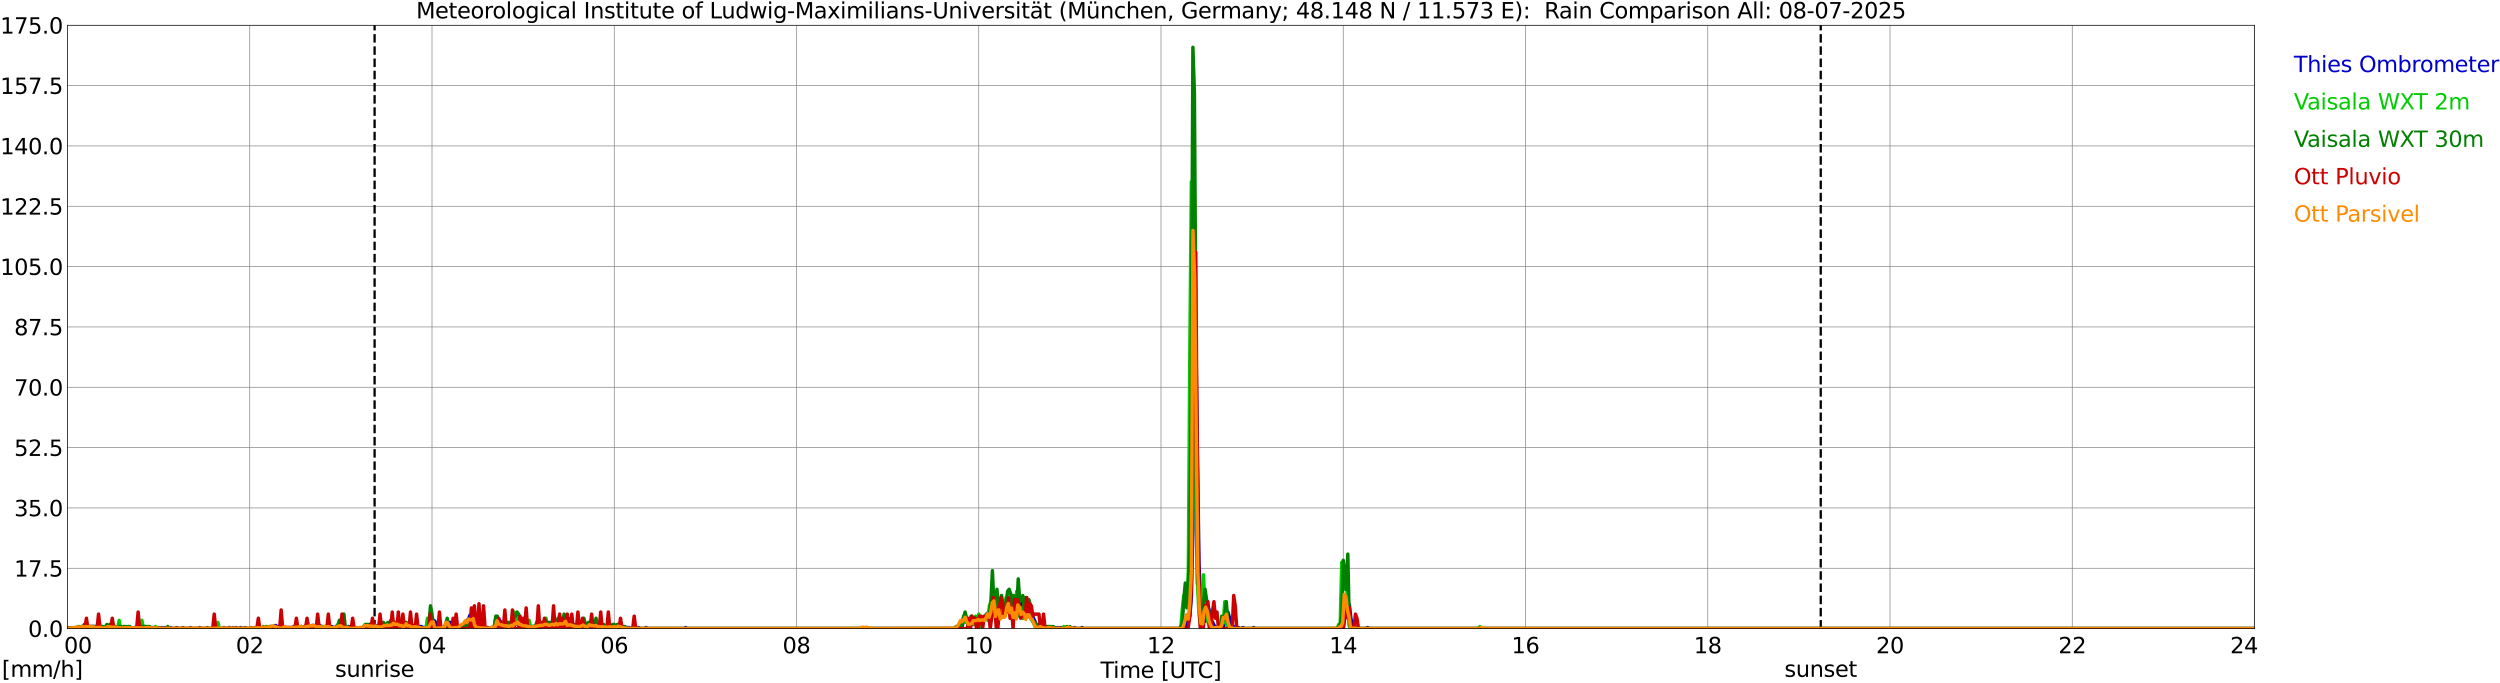 <?xml version="1.0" encoding="utf-8" standalone="no"?>
<!DOCTYPE svg PUBLIC "-//W3C//DTD SVG 1.1//EN"
  "http://www.w3.org/Graphics/SVG/1.1/DTD/svg11.dtd">
<svg xmlns:xlink="http://www.w3.org/1999/xlink" width="1085.4pt" height="296.64pt" viewBox="0 0 1085.4 296.64" xmlns="http://www.w3.org/2000/svg" version="1.1">
 <defs>
  <style type="text/css">*{stroke-linejoin: round; stroke-linecap: butt}</style>
 </defs>
 <g id="figure_1">
  <g id="patch_1">
   <path d="M 0 296.64 
L 1085.4 296.64 
L 1085.4 0 
L 0 0 
z
" style="fill: #ffffff"/>
  </g>
  <g id="axes_1">
   <g id="patch_2">
    <path d="M 29.306 272.909 
L 978.814 272.909 
L 978.814 10.976 
L 29.306 10.976 
z
" style="fill: #ffffff"/>
   </g>
   <g id="patch_3">
    <path d="M 979.132 272.909 
L 978.814 272.909 
L 978.814 10.976 
L 979.132 10.976 
z
" clip-path="url(#p8aac19364a)" style="fill: #d3d3d3; opacity: 0.25; stroke: #d3d3d3; stroke-linejoin: miter"/>
   </g>
   <g id="matplotlib.axis_1">
    <g id="xtick_1">
     <g id="line2d_1">
      <path d="M 29.306 272.909 
L 29.306 10.976 
" clip-path="url(#p8aac19364a)" style="fill: none; stroke: #808080; stroke-width: 0.3; stroke-linecap: square"/>
     </g>
     <g id="line2d_2"/>
     <g id="text_1">
      <!--    00 -->
      <g transform="translate(18.733 283.627) scale(0.095 -0.095)">
       <defs>
        <path id="DejaVuSans-20" transform="scale(0.016)"/>
        <path id="DejaVuSans-30" d="M 2034 4250 
Q 1547 4250 1301 3770 
Q 1056 3291 1056 2328 
Q 1056 1369 1301 889 
Q 1547 409 2034 409 
Q 2525 409 2770 889 
Q 3016 1369 3016 2328 
Q 3016 3291 2770 3770 
Q 2525 4250 2034 4250 
z
M 2034 4750 
Q 2819 4750 3233 4129 
Q 3647 3509 3647 2328 
Q 3647 1150 3233 529 
Q 2819 -91 2034 -91 
Q 1250 -91 836 529 
Q 422 1150 422 2328 
Q 422 3509 836 4129 
Q 1250 4750 2034 4750 
z
" transform="scale(0.016)"/>
       </defs>
       <use xlink:href="#DejaVuSans-20"/>
       <use xlink:href="#DejaVuSans-20" transform="translate(31.787 0)"/>
       <use xlink:href="#DejaVuSans-20" transform="translate(63.574 0)"/>
       <use xlink:href="#DejaVuSans-30" transform="translate(95.361 0)"/>
       <use xlink:href="#DejaVuSans-30" transform="translate(158.984 0)"/>
      </g>
     </g>
    </g>
    <g id="xtick_2">
     <g id="line2d_3">
      <path d="M 108.431 272.909 
L 108.431 10.976 
" clip-path="url(#p8aac19364a)" style="fill: none; stroke: #808080; stroke-width: 0.3; stroke-linecap: square"/>
     </g>
     <g id="line2d_4"/>
     <g id="text_2">
      <!-- 02 -->
      <g transform="translate(102.387 283.627) scale(0.095 -0.095)">
       <defs>
        <path id="DejaVuSans-32" d="M 1228 531 
L 3431 531 
L 3431 0 
L 469 0 
L 469 531 
Q 828 903 1448 1529 
Q 2069 2156 2228 2338 
Q 2531 2678 2651 2914 
Q 2772 3150 2772 3378 
Q 2772 3750 2511 3984 
Q 2250 4219 1831 4219 
Q 1534 4219 1204 4116 
Q 875 4013 500 3803 
L 500 4441 
Q 881 4594 1212 4672 
Q 1544 4750 1819 4750 
Q 2544 4750 2975 4387 
Q 3406 4025 3406 3419 
Q 3406 3131 3298 2873 
Q 3191 2616 2906 2266 
Q 2828 2175 2409 1742 
Q 1991 1309 1228 531 
z
" transform="scale(0.016)"/>
       </defs>
       <use xlink:href="#DejaVuSans-30"/>
       <use xlink:href="#DejaVuSans-32" transform="translate(63.623 0)"/>
      </g>
     </g>
    </g>
    <g id="xtick_3">
     <g id="line2d_5">
      <path d="M 187.557 272.909 
L 187.557 10.976 
" clip-path="url(#p8aac19364a)" style="fill: none; stroke: #808080; stroke-width: 0.3; stroke-linecap: square"/>
     </g>
     <g id="line2d_6"/>
     <g id="text_3">
      <!-- 04 -->
      <g transform="translate(181.513 283.627) scale(0.095 -0.095)">
       <defs>
        <path id="DejaVuSans-34" d="M 2419 4116 
L 825 1625 
L 2419 1625 
L 2419 4116 
z
M 2253 4666 
L 3047 4666 
L 3047 1625 
L 3713 1625 
L 3713 1100 
L 3047 1100 
L 3047 0 
L 2419 0 
L 2419 1100 
L 313 1100 
L 313 1709 
L 2253 4666 
z
" transform="scale(0.016)"/>
       </defs>
       <use xlink:href="#DejaVuSans-30"/>
       <use xlink:href="#DejaVuSans-34" transform="translate(63.623 0)"/>
      </g>
     </g>
    </g>
    <g id="xtick_4">
     <g id="line2d_7">
      <path d="M 266.683 272.909 
L 266.683 10.976 
" clip-path="url(#p8aac19364a)" style="fill: none; stroke: #808080; stroke-width: 0.3; stroke-linecap: square"/>
     </g>
     <g id="line2d_8"/>
     <g id="text_4">
      <!-- 06 -->
      <g transform="translate(260.638 283.627) scale(0.095 -0.095)">
       <defs>
        <path id="DejaVuSans-36" d="M 2113 2584 
Q 1688 2584 1439 2293 
Q 1191 2003 1191 1497 
Q 1191 994 1439 701 
Q 1688 409 2113 409 
Q 2538 409 2786 701 
Q 3034 994 3034 1497 
Q 3034 2003 2786 2293 
Q 2538 2584 2113 2584 
z
M 3366 4563 
L 3366 3988 
Q 3128 4100 2886 4159 
Q 2644 4219 2406 4219 
Q 1781 4219 1451 3797 
Q 1122 3375 1075 2522 
Q 1259 2794 1537 2939 
Q 1816 3084 2150 3084 
Q 2853 3084 3261 2657 
Q 3669 2231 3669 1497 
Q 3669 778 3244 343 
Q 2819 -91 2113 -91 
Q 1303 -91 875 529 
Q 447 1150 447 2328 
Q 447 3434 972 4092 
Q 1497 4750 2381 4750 
Q 2619 4750 2861 4703 
Q 3103 4656 3366 4563 
z
" transform="scale(0.016)"/>
       </defs>
       <use xlink:href="#DejaVuSans-30"/>
       <use xlink:href="#DejaVuSans-36" transform="translate(63.623 0)"/>
      </g>
     </g>
    </g>
    <g id="xtick_5">
     <g id="line2d_9">
      <path d="M 345.808 272.909 
L 345.808 10.976 
" clip-path="url(#p8aac19364a)" style="fill: none; stroke: #808080; stroke-width: 0.3; stroke-linecap: square"/>
     </g>
     <g id="line2d_10"/>
     <g id="text_5">
      <!-- 08 -->
      <g transform="translate(339.764 283.627) scale(0.095 -0.095)">
       <defs>
        <path id="DejaVuSans-38" d="M 2034 2216 
Q 1584 2216 1326 1975 
Q 1069 1734 1069 1313 
Q 1069 891 1326 650 
Q 1584 409 2034 409 
Q 2484 409 2743 651 
Q 3003 894 3003 1313 
Q 3003 1734 2745 1975 
Q 2488 2216 2034 2216 
z
M 1403 2484 
Q 997 2584 770 2862 
Q 544 3141 544 3541 
Q 544 4100 942 4425 
Q 1341 4750 2034 4750 
Q 2731 4750 3128 4425 
Q 3525 4100 3525 3541 
Q 3525 3141 3298 2862 
Q 3072 2584 2669 2484 
Q 3125 2378 3379 2068 
Q 3634 1759 3634 1313 
Q 3634 634 3220 271 
Q 2806 -91 2034 -91 
Q 1263 -91 848 271 
Q 434 634 434 1313 
Q 434 1759 690 2068 
Q 947 2378 1403 2484 
z
M 1172 3481 
Q 1172 3119 1398 2916 
Q 1625 2713 2034 2713 
Q 2441 2713 2670 2916 
Q 2900 3119 2900 3481 
Q 2900 3844 2670 4047 
Q 2441 4250 2034 4250 
Q 1625 4250 1398 4047 
Q 1172 3844 1172 3481 
z
" transform="scale(0.016)"/>
       </defs>
       <use xlink:href="#DejaVuSans-30"/>
       <use xlink:href="#DejaVuSans-38" transform="translate(63.623 0)"/>
      </g>
     </g>
    </g>
    <g id="xtick_6">
     <g id="line2d_11">
      <path d="M 424.934 272.909 
L 424.934 10.976 
" clip-path="url(#p8aac19364a)" style="fill: none; stroke: #808080; stroke-width: 0.3; stroke-linecap: square"/>
     </g>
     <g id="line2d_12"/>
     <g id="text_6">
      <!-- 10 -->
      <g transform="translate(418.89 283.627) scale(0.095 -0.095)">
       <defs>
        <path id="DejaVuSans-31" d="M 794 531 
L 1825 531 
L 1825 4091 
L 703 3866 
L 703 4441 
L 1819 4666 
L 2450 4666 
L 2450 531 
L 3481 531 
L 3481 0 
L 794 0 
L 794 531 
z
" transform="scale(0.016)"/>
       </defs>
       <use xlink:href="#DejaVuSans-31"/>
       <use xlink:href="#DejaVuSans-30" transform="translate(63.623 0)"/>
      </g>
     </g>
    </g>
    <g id="xtick_7">
     <g id="line2d_13">
      <path d="M 504.06 272.909 
L 504.06 10.976 
" clip-path="url(#p8aac19364a)" style="fill: none; stroke: #808080; stroke-width: 0.3; stroke-linecap: square"/>
     </g>
     <g id="line2d_14"/>
     <g id="text_7">
      <!-- 12 -->
      <g transform="translate(498.015 283.627) scale(0.095 -0.095)">
       <use xlink:href="#DejaVuSans-31"/>
       <use xlink:href="#DejaVuSans-32" transform="translate(63.623 0)"/>
      </g>
     </g>
    </g>
    <g id="xtick_8">
     <g id="line2d_15">
      <path d="M 583.185 272.909 
L 583.185 10.976 
" clip-path="url(#p8aac19364a)" style="fill: none; stroke: #808080; stroke-width: 0.3; stroke-linecap: square"/>
     </g>
     <g id="line2d_16"/>
     <g id="text_8">
      <!-- 14 -->
      <g transform="translate(577.141 283.627) scale(0.095 -0.095)">
       <use xlink:href="#DejaVuSans-31"/>
       <use xlink:href="#DejaVuSans-34" transform="translate(63.623 0)"/>
      </g>
     </g>
    </g>
    <g id="xtick_9">
     <g id="line2d_17">
      <path d="M 662.311 272.909 
L 662.311 10.976 
" clip-path="url(#p8aac19364a)" style="fill: none; stroke: #808080; stroke-width: 0.3; stroke-linecap: square"/>
     </g>
     <g id="line2d_18"/>
     <g id="text_9">
      <!-- 16 -->
      <g transform="translate(656.267 283.627) scale(0.095 -0.095)">
       <use xlink:href="#DejaVuSans-31"/>
       <use xlink:href="#DejaVuSans-36" transform="translate(63.623 0)"/>
      </g>
     </g>
    </g>
    <g id="xtick_10">
     <g id="line2d_19">
      <path d="M 741.437 272.909 
L 741.437 10.976 
" clip-path="url(#p8aac19364a)" style="fill: none; stroke: #808080; stroke-width: 0.3; stroke-linecap: square"/>
     </g>
     <g id="line2d_20"/>
     <g id="text_10">
      <!-- 18 -->
      <g transform="translate(735.392 283.627) scale(0.095 -0.095)">
       <use xlink:href="#DejaVuSans-31"/>
       <use xlink:href="#DejaVuSans-38" transform="translate(63.623 0)"/>
      </g>
     </g>
    </g>
    <g id="xtick_11">
     <g id="line2d_21">
      <path d="M 820.562 272.909 
L 820.562 10.976 
" clip-path="url(#p8aac19364a)" style="fill: none; stroke: #808080; stroke-width: 0.3; stroke-linecap: square"/>
     </g>
     <g id="line2d_22"/>
     <g id="text_11">
      <!-- 20 -->
      <g transform="translate(814.518 283.627) scale(0.095 -0.095)">
       <use xlink:href="#DejaVuSans-32"/>
       <use xlink:href="#DejaVuSans-30" transform="translate(63.623 0)"/>
      </g>
     </g>
    </g>
    <g id="xtick_12">
     <g id="line2d_23">
      <path d="M 899.688 272.909 
L 899.688 10.976 
" clip-path="url(#p8aac19364a)" style="fill: none; stroke: #808080; stroke-width: 0.3; stroke-linecap: square"/>
     </g>
     <g id="line2d_24"/>
     <g id="text_12">
      <!-- 22 -->
      <g transform="translate(893.644 283.627) scale(0.095 -0.095)">
       <use xlink:href="#DejaVuSans-32"/>
       <use xlink:href="#DejaVuSans-32" transform="translate(63.623 0)"/>
      </g>
     </g>
    </g>
    <g id="xtick_13">
     <g id="line2d_25">
      <path d="M 978.814 272.909 
L 978.814 10.976 
" clip-path="url(#p8aac19364a)" style="fill: none; stroke: #808080; stroke-width: 0.3; stroke-linecap: square"/>
     </g>
     <g id="line2d_26"/>
     <g id="text_13">
      <!-- 24    -->
      <g transform="translate(968.241 283.627) scale(0.095 -0.095)">
       <use xlink:href="#DejaVuSans-32"/>
       <use xlink:href="#DejaVuSans-34" transform="translate(63.623 0)"/>
       <use xlink:href="#DejaVuSans-20" transform="translate(127.246 0)"/>
       <use xlink:href="#DejaVuSans-20" transform="translate(159.033 0)"/>
       <use xlink:href="#DejaVuSans-20" transform="translate(190.82 0)"/>
      </g>
     </g>
    </g>
    <g id="text_14">
     <!-- Time [UTC] -->
     <g transform="translate(477.806 294.322) scale(0.095 -0.095)">
      <defs>
       <path id="DejaVuSans-54" d="M -19 4666 
L 3928 4666 
L 3928 4134 
L 2272 4134 
L 2272 0 
L 1638 0 
L 1638 4134 
L -19 4134 
L -19 4666 
z
" transform="scale(0.016)"/>
       <path id="DejaVuSans-69" d="M 603 3500 
L 1178 3500 
L 1178 0 
L 603 0 
L 603 3500 
z
M 603 4863 
L 1178 4863 
L 1178 4134 
L 603 4134 
L 603 4863 
z
" transform="scale(0.016)"/>
       <path id="DejaVuSans-6d" d="M 3328 2828 
Q 3544 3216 3844 3400 
Q 4144 3584 4550 3584 
Q 5097 3584 5394 3201 
Q 5691 2819 5691 2113 
L 5691 0 
L 5113 0 
L 5113 2094 
Q 5113 2597 4934 2840 
Q 4756 3084 4391 3084 
Q 3944 3084 3684 2787 
Q 3425 2491 3425 1978 
L 3425 0 
L 2847 0 
L 2847 2094 
Q 2847 2600 2669 2842 
Q 2491 3084 2119 3084 
Q 1678 3084 1418 2786 
Q 1159 2488 1159 1978 
L 1159 0 
L 581 0 
L 581 3500 
L 1159 3500 
L 1159 2956 
Q 1356 3278 1631 3431 
Q 1906 3584 2284 3584 
Q 2666 3584 2933 3390 
Q 3200 3197 3328 2828 
z
" transform="scale(0.016)"/>
       <path id="DejaVuSans-65" d="M 3597 1894 
L 3597 1613 
L 953 1613 
Q 991 1019 1311 708 
Q 1631 397 2203 397 
Q 2534 397 2845 478 
Q 3156 559 3463 722 
L 3463 178 
Q 3153 47 2828 -22 
Q 2503 -91 2169 -91 
Q 1331 -91 842 396 
Q 353 884 353 1716 
Q 353 2575 817 3079 
Q 1281 3584 2069 3584 
Q 2775 3584 3186 3129 
Q 3597 2675 3597 1894 
z
M 3022 2063 
Q 3016 2534 2758 2815 
Q 2500 3097 2075 3097 
Q 1594 3097 1305 2825 
Q 1016 2553 972 2059 
L 3022 2063 
z
" transform="scale(0.016)"/>
       <path id="DejaVuSans-5b" d="M 550 4863 
L 1875 4863 
L 1875 4416 
L 1125 4416 
L 1125 -397 
L 1875 -397 
L 1875 -844 
L 550 -844 
L 550 4863 
z
" transform="scale(0.016)"/>
       <path id="DejaVuSans-55" d="M 556 4666 
L 1191 4666 
L 1191 1831 
Q 1191 1081 1462 751 
Q 1734 422 2344 422 
Q 2950 422 3222 751 
Q 3494 1081 3494 1831 
L 3494 4666 
L 4128 4666 
L 4128 1753 
Q 4128 841 3676 375 
Q 3225 -91 2344 -91 
Q 1459 -91 1007 375 
Q 556 841 556 1753 
L 556 4666 
z
" transform="scale(0.016)"/>
       <path id="DejaVuSans-43" d="M 4122 4306 
L 4122 3641 
Q 3803 3938 3442 4084 
Q 3081 4231 2675 4231 
Q 1875 4231 1450 3742 
Q 1025 3253 1025 2328 
Q 1025 1406 1450 917 
Q 1875 428 2675 428 
Q 3081 428 3442 575 
Q 3803 722 4122 1019 
L 4122 359 
Q 3791 134 3420 21 
Q 3050 -91 2638 -91 
Q 1578 -91 968 557 
Q 359 1206 359 2328 
Q 359 3453 968 4101 
Q 1578 4750 2638 4750 
Q 3056 4750 3426 4639 
Q 3797 4528 4122 4306 
z
" transform="scale(0.016)"/>
       <path id="DejaVuSans-5d" d="M 1947 4863 
L 1947 -844 
L 622 -844 
L 622 -397 
L 1369 -397 
L 1369 4416 
L 622 4416 
L 622 4863 
L 1947 4863 
z
" transform="scale(0.016)"/>
      </defs>
      <use xlink:href="#DejaVuSans-54"/>
      <use xlink:href="#DejaVuSans-69" transform="translate(57.959 0)"/>
      <use xlink:href="#DejaVuSans-6d" transform="translate(85.742 0)"/>
      <use xlink:href="#DejaVuSans-65" transform="translate(183.154 0)"/>
      <use xlink:href="#DejaVuSans-20" transform="translate(244.678 0)"/>
      <use xlink:href="#DejaVuSans-5b" transform="translate(276.465 0)"/>
      <use xlink:href="#DejaVuSans-55" transform="translate(315.479 0)"/>
      <use xlink:href="#DejaVuSans-54" transform="translate(388.672 0)"/>
      <use xlink:href="#DejaVuSans-43" transform="translate(443.881 0)"/>
      <use xlink:href="#DejaVuSans-5d" transform="translate(513.705 0)"/>
     </g>
    </g>
   </g>
   <g id="matplotlib.axis_2">
    <g id="ytick_1">
     <g id="line2d_27">
      <path d="M 29.306 272.909 
L 978.814 272.909 
" clip-path="url(#p8aac19364a)" style="fill: none; stroke: #808080; stroke-width: 0.3; stroke-linecap: square"/>
     </g>
     <g id="line2d_28"/>
     <g id="text_15">
      <!-- 0.0 -->
      <g transform="translate(12.198 276.518) scale(0.095 -0.095)">
       <defs>
        <path id="DejaVuSans-2e" d="M 684 794 
L 1344 794 
L 1344 0 
L 684 0 
L 684 794 
z
" transform="scale(0.016)"/>
       </defs>
       <use xlink:href="#DejaVuSans-30"/>
       <use xlink:href="#DejaVuSans-2e" transform="translate(63.623 0)"/>
       <use xlink:href="#DejaVuSans-30" transform="translate(95.41 0)"/>
      </g>
     </g>
    </g>
    <g id="ytick_2">
     <g id="line2d_29">
      <path d="M 29.306 246.715 
L 978.814 246.715 
" clip-path="url(#p8aac19364a)" style="fill: none; stroke: #808080; stroke-width: 0.3; stroke-linecap: square"/>
     </g>
     <g id="line2d_30"/>
     <g id="text_16">
      <!-- 17.5 -->
      <g transform="translate(6.153 250.325) scale(0.095 -0.095)">
       <defs>
        <path id="DejaVuSans-37" d="M 525 4666 
L 3525 4666 
L 3525 4397 
L 1831 0 
L 1172 0 
L 2766 4134 
L 525 4134 
L 525 4666 
z
" transform="scale(0.016)"/>
        <path id="DejaVuSans-35" d="M 691 4666 
L 3169 4666 
L 3169 4134 
L 1269 4134 
L 1269 2991 
Q 1406 3038 1543 3061 
Q 1681 3084 1819 3084 
Q 2600 3084 3056 2656 
Q 3513 2228 3513 1497 
Q 3513 744 3044 326 
Q 2575 -91 1722 -91 
Q 1428 -91 1123 -41 
Q 819 9 494 109 
L 494 744 
Q 775 591 1075 516 
Q 1375 441 1709 441 
Q 2250 441 2565 725 
Q 2881 1009 2881 1497 
Q 2881 1984 2565 2268 
Q 2250 2553 1709 2553 
Q 1456 2553 1204 2497 
Q 953 2441 691 2322 
L 691 4666 
z
" transform="scale(0.016)"/>
       </defs>
       <use xlink:href="#DejaVuSans-31"/>
       <use xlink:href="#DejaVuSans-37" transform="translate(63.623 0)"/>
       <use xlink:href="#DejaVuSans-2e" transform="translate(127.246 0)"/>
       <use xlink:href="#DejaVuSans-35" transform="translate(159.033 0)"/>
      </g>
     </g>
    </g>
    <g id="ytick_3">
     <g id="line2d_31">
      <path d="M 29.306 220.522 
L 978.814 220.522 
" clip-path="url(#p8aac19364a)" style="fill: none; stroke: #808080; stroke-width: 0.3; stroke-linecap: square"/>
     </g>
     <g id="line2d_32"/>
     <g id="text_17">
      <!-- 35.0 -->
      <g transform="translate(6.153 224.131) scale(0.095 -0.095)">
       <defs>
        <path id="DejaVuSans-33" d="M 2597 2516 
Q 3050 2419 3304 2112 
Q 3559 1806 3559 1356 
Q 3559 666 3084 287 
Q 2609 -91 1734 -91 
Q 1441 -91 1130 -33 
Q 819 25 488 141 
L 488 750 
Q 750 597 1062 519 
Q 1375 441 1716 441 
Q 2309 441 2620 675 
Q 2931 909 2931 1356 
Q 2931 1769 2642 2001 
Q 2353 2234 1838 2234 
L 1294 2234 
L 1294 2753 
L 1863 2753 
Q 2328 2753 2575 2939 
Q 2822 3125 2822 3475 
Q 2822 3834 2567 4026 
Q 2313 4219 1838 4219 
Q 1578 4219 1281 4162 
Q 984 4106 628 3988 
L 628 4550 
Q 988 4650 1302 4700 
Q 1616 4750 1894 4750 
Q 2613 4750 3031 4423 
Q 3450 4097 3450 3541 
Q 3450 3153 3228 2886 
Q 3006 2619 2597 2516 
z
" transform="scale(0.016)"/>
       </defs>
       <use xlink:href="#DejaVuSans-33"/>
       <use xlink:href="#DejaVuSans-35" transform="translate(63.623 0)"/>
       <use xlink:href="#DejaVuSans-2e" transform="translate(127.246 0)"/>
       <use xlink:href="#DejaVuSans-30" transform="translate(159.033 0)"/>
      </g>
     </g>
    </g>
    <g id="ytick_4">
     <g id="line2d_33">
      <path d="M 29.306 194.329 
L 978.814 194.329 
" clip-path="url(#p8aac19364a)" style="fill: none; stroke: #808080; stroke-width: 0.3; stroke-linecap: square"/>
     </g>
     <g id="line2d_34"/>
     <g id="text_18">
      <!-- 52.5 -->
      <g transform="translate(6.153 197.938) scale(0.095 -0.095)">
       <use xlink:href="#DejaVuSans-35"/>
       <use xlink:href="#DejaVuSans-32" transform="translate(63.623 0)"/>
       <use xlink:href="#DejaVuSans-2e" transform="translate(127.246 0)"/>
       <use xlink:href="#DejaVuSans-35" transform="translate(159.033 0)"/>
      </g>
     </g>
    </g>
    <g id="ytick_5">
     <g id="line2d_35">
      <path d="M 29.306 168.136 
L 978.814 168.136 
" clip-path="url(#p8aac19364a)" style="fill: none; stroke: #808080; stroke-width: 0.3; stroke-linecap: square"/>
     </g>
     <g id="line2d_36"/>
     <g id="text_19">
      <!-- 70.0 -->
      <g transform="translate(6.153 171.745) scale(0.095 -0.095)">
       <use xlink:href="#DejaVuSans-37"/>
       <use xlink:href="#DejaVuSans-30" transform="translate(63.623 0)"/>
       <use xlink:href="#DejaVuSans-2e" transform="translate(127.246 0)"/>
       <use xlink:href="#DejaVuSans-30" transform="translate(159.033 0)"/>
      </g>
     </g>
    </g>
    <g id="ytick_6">
     <g id="line2d_37">
      <path d="M 29.306 141.942 
L 978.814 141.942 
" clip-path="url(#p8aac19364a)" style="fill: none; stroke: #808080; stroke-width: 0.3; stroke-linecap: square"/>
     </g>
     <g id="line2d_38"/>
     <g id="text_20">
      <!-- 87.5 -->
      <g transform="translate(6.153 145.551) scale(0.095 -0.095)">
       <use xlink:href="#DejaVuSans-38"/>
       <use xlink:href="#DejaVuSans-37" transform="translate(63.623 0)"/>
       <use xlink:href="#DejaVuSans-2e" transform="translate(127.246 0)"/>
       <use xlink:href="#DejaVuSans-35" transform="translate(159.033 0)"/>
      </g>
     </g>
    </g>
    <g id="ytick_7">
     <g id="line2d_39">
      <path d="M 29.306 115.749 
L 978.814 115.749 
" clip-path="url(#p8aac19364a)" style="fill: none; stroke: #808080; stroke-width: 0.3; stroke-linecap: square"/>
     </g>
     <g id="line2d_40"/>
     <g id="text_21">
      <!-- 105.0 -->
      <g transform="translate(0.109 119.358) scale(0.095 -0.095)">
       <use xlink:href="#DejaVuSans-31"/>
       <use xlink:href="#DejaVuSans-30" transform="translate(63.623 0)"/>
       <use xlink:href="#DejaVuSans-35" transform="translate(127.246 0)"/>
       <use xlink:href="#DejaVuSans-2e" transform="translate(190.869 0)"/>
       <use xlink:href="#DejaVuSans-30" transform="translate(222.656 0)"/>
      </g>
     </g>
    </g>
    <g id="ytick_8">
     <g id="line2d_41">
      <path d="M 29.306 89.556 
L 978.814 89.556 
" clip-path="url(#p8aac19364a)" style="fill: none; stroke: #808080; stroke-width: 0.3; stroke-linecap: square"/>
     </g>
     <g id="line2d_42"/>
     <g id="text_22">
      <!-- 122.5 -->
      <g transform="translate(0.109 93.165) scale(0.095 -0.095)">
       <use xlink:href="#DejaVuSans-31"/>
       <use xlink:href="#DejaVuSans-32" transform="translate(63.623 0)"/>
       <use xlink:href="#DejaVuSans-32" transform="translate(127.246 0)"/>
       <use xlink:href="#DejaVuSans-2e" transform="translate(190.869 0)"/>
       <use xlink:href="#DejaVuSans-35" transform="translate(222.656 0)"/>
      </g>
     </g>
    </g>
    <g id="ytick_9">
     <g id="line2d_43">
      <path d="M 29.306 63.362 
L 978.814 63.362 
" clip-path="url(#p8aac19364a)" style="fill: none; stroke: #808080; stroke-width: 0.3; stroke-linecap: square"/>
     </g>
     <g id="line2d_44"/>
     <g id="text_23">
      <!-- 140.0 -->
      <g transform="translate(0.109 66.972) scale(0.095 -0.095)">
       <use xlink:href="#DejaVuSans-31"/>
       <use xlink:href="#DejaVuSans-34" transform="translate(63.623 0)"/>
       <use xlink:href="#DejaVuSans-30" transform="translate(127.246 0)"/>
       <use xlink:href="#DejaVuSans-2e" transform="translate(190.869 0)"/>
       <use xlink:href="#DejaVuSans-30" transform="translate(222.656 0)"/>
      </g>
     </g>
    </g>
    <g id="ytick_10">
     <g id="line2d_45">
      <path d="M 29.306 37.169 
L 978.814 37.169 
" clip-path="url(#p8aac19364a)" style="fill: none; stroke: #808080; stroke-width: 0.3; stroke-linecap: square"/>
     </g>
     <g id="line2d_46"/>
     <g id="text_24">
      <!-- 157.5 -->
      <g transform="translate(0.109 40.778) scale(0.095 -0.095)">
       <use xlink:href="#DejaVuSans-31"/>
       <use xlink:href="#DejaVuSans-35" transform="translate(63.623 0)"/>
       <use xlink:href="#DejaVuSans-37" transform="translate(127.246 0)"/>
       <use xlink:href="#DejaVuSans-2e" transform="translate(190.869 0)"/>
       <use xlink:href="#DejaVuSans-35" transform="translate(222.656 0)"/>
      </g>
     </g>
    </g>
    <g id="ytick_11">
     <g id="line2d_47">
      <path d="M 29.306 10.976 
L 978.814 10.976 
" clip-path="url(#p8aac19364a)" style="fill: none; stroke: #808080; stroke-width: 0.3; stroke-linecap: square"/>
     </g>
     <g id="line2d_48"/>
     <g id="text_25">
      <!-- 175.0 -->
      <g transform="translate(0.109 14.585) scale(0.095 -0.095)">
       <use xlink:href="#DejaVuSans-31"/>
       <use xlink:href="#DejaVuSans-37" transform="translate(63.623 0)"/>
       <use xlink:href="#DejaVuSans-35" transform="translate(127.246 0)"/>
       <use xlink:href="#DejaVuSans-2e" transform="translate(190.869 0)"/>
       <use xlink:href="#DejaVuSans-30" transform="translate(222.656 0)"/>
      </g>
     </g>
    </g>
   </g>
   <g id="line2d_49">
    <path d="M 162.633 272.909 
L 162.633 10.976 
" clip-path="url(#p8aac19364a)" style="fill: none; stroke-dasharray: 3.7,1.6; stroke-dashoffset: 0; stroke: #000000"/>
   </g>
   <g id="line2d_50">
    <path d="M 790.495 272.909 
L 790.495 10.976 
" clip-path="url(#p8aac19364a)" style="fill: none; stroke-dasharray: 3.7,1.6; stroke-dashoffset: 0; stroke: #000000"/>
   </g>
   <g id="line2d_51">
    <path d="M 29.306 272.909 
L 29.965 272.46 
L 30.625 272.909 
L 31.284 272.46 
L 31.943 272.909 
L 32.603 272.46 
L 33.262 272.909 
L 33.921 272.46 
L 34.581 272.46 
L 35.24 272.011 
L 36.559 272.011 
L 37.218 272.46 
L 37.878 272.011 
L 41.834 272.011 
L 42.493 272.46 
L 48.428 272.46 
L 49.087 272.011 
L 49.747 272.011 
L 50.406 272.46 
L 51.065 272.011 
L 51.725 272.46 
L 52.384 272.011 
L 53.043 272.46 
L 57 272.46 
L 57.659 272.909 
L 58.319 272.46 
L 58.978 272.46 
L 59.637 272.909 
L 60.297 272.46 
L 60.956 272.909 
L 61.615 272.46 
L 62.275 272.909 
L 62.934 272.46 
L 63.594 272.46 
L 64.253 272.909 
L 64.912 272.46 
L 67.55 272.46 
L 68.209 272.909 
L 68.869 272.46 
L 69.528 272.909 
L 70.187 272.46 
L 70.847 272.909 
L 71.506 272.46 
L 72.166 272.909 
L 73.484 272.909 
L 74.144 272.46 
L 74.803 272.909 
L 76.122 272.909 
L 76.781 272.46 
L 77.441 272.909 
L 78.759 272.909 
L 79.419 272.46 
L 80.078 272.909 
L 82.056 272.909 
L 82.716 272.46 
L 83.375 272.909 
L 86.013 272.909 
L 86.672 272.46 
L 87.331 272.909 
L 89.309 272.909 
L 89.969 272.46 
L 90.628 272.909 
L 91.947 272.909 
L 92.606 272.46 
L 93.266 272.909 
L 93.925 272.909 
L 94.584 272.46 
L 95.244 272.909 
L 96.563 272.909 
L 97.222 272.46 
L 97.881 272.909 
L 98.541 272.909 
L 99.2 272.46 
L 99.86 272.46 
L 100.519 272.909 
L 101.178 272.46 
L 101.838 272.909 
L 102.497 272.46 
L 103.156 272.909 
L 103.816 272.909 
L 104.475 272.46 
L 105.135 272.909 
L 105.794 272.909 
L 106.453 272.46 
L 107.113 272.909 
L 108.431 272.909 
L 109.091 272.46 
L 109.75 272.909 
L 110.41 272.46 
L 111.069 272.909 
L 111.728 272.46 
L 112.388 272.909 
L 113.047 272.46 
L 113.707 272.909 
L 114.366 272.46 
L 117.003 272.46 
L 117.663 272.011 
L 118.322 272.46 
L 119.641 271.562 
L 120.3 272.011 
L 120.96 272.011 
L 121.619 272.46 
L 126.894 272.46 
L 127.553 272.011 
L 128.213 272.46 
L 130.191 272.46 
L 130.85 272.011 
L 131.51 272.46 
L 132.169 272.011 
L 134.807 272.011 
L 135.466 271.562 
L 136.125 271.562 
L 136.785 272.011 
L 137.444 271.562 
L 138.104 272.011 
L 138.763 271.562 
L 139.422 272.011 
L 140.082 272.011 
L 140.741 272.46 
L 141.4 272.011 
L 142.06 272.46 
L 142.719 272.011 
L 144.038 272.011 
L 144.697 272.46 
L 145.357 272.46 
L 146.016 272.011 
L 146.676 272.46 
L 147.335 272.46 
L 148.654 271.562 
L 149.313 272.011 
L 149.972 272.011 
L 150.632 272.46 
L 151.291 272.011 
L 151.951 272.46 
L 153.269 272.46 
L 153.929 272.909 
L 154.588 272.46 
L 155.247 272.909 
L 155.907 272.909 
L 156.566 272.46 
L 157.226 272.909 
L 157.885 272.46 
L 159.204 272.46 
L 159.863 272.011 
L 160.523 271.113 
L 161.182 272.011 
L 161.841 271.562 
L 162.501 271.562 
L 163.16 272.011 
L 163.819 271.562 
L 164.479 271.562 
L 165.138 272.011 
L 167.116 272.011 
L 168.435 271.113 
L 169.094 271.562 
L 170.413 270.664 
L 171.073 271.113 
L 171.732 270.664 
L 173.71 270.664 
L 175.029 271.562 
L 175.688 271.113 
L 176.348 271.562 
L 177.666 270.664 
L 178.326 271.113 
L 178.985 272.011 
L 179.645 271.562 
L 180.304 272.011 
L 182.941 272.011 
L 183.601 272.46 
L 185.579 272.46 
L 186.238 272.909 
L 187.557 272.011 
L 188.216 269.317 
L 188.876 269.766 
L 189.535 271.562 
L 190.854 272.46 
L 191.513 272.46 
L 192.173 272.909 
L 192.832 272.46 
L 194.151 272.46 
L 194.81 270.215 
L 195.47 270.215 
L 196.129 271.562 
L 197.448 272.46 
L 199.426 272.46 
L 200.085 272.909 
L 200.745 272.011 
L 201.404 271.562 
L 202.063 270.664 
L 202.723 269.317 
L 203.382 268.868 
L 204.042 267.071 
L 204.701 267.52 
L 205.36 268.868 
L 206.02 267.071 
L 206.679 268.868 
L 207.339 271.562 
L 207.998 272.46 
L 208.657 272.011 
L 209.976 272.011 
L 210.635 272.46 
L 211.954 272.46 
L 212.614 272.909 
L 213.273 272.46 
L 213.932 272.46 
L 214.592 272.909 
L 215.91 272.011 
L 216.57 268.868 
L 217.229 269.766 
L 217.889 271.113 
L 218.548 270.664 
L 219.207 271.113 
L 219.867 271.113 
L 220.526 271.562 
L 223.164 271.562 
L 223.823 271.113 
L 224.482 269.766 
L 225.142 268.868 
L 226.461 269.766 
L 227.12 271.113 
L 227.779 271.562 
L 229.757 271.562 
L 230.417 272.011 
L 233.054 272.011 
L 233.714 271.562 
L 235.033 271.562 
L 235.692 271.113 
L 236.351 271.562 
L 237.011 271.113 
L 238.329 271.113 
L 238.989 270.664 
L 239.648 271.113 
L 240.308 270.664 
L 240.967 271.562 
L 241.626 270.664 
L 242.286 270.215 
L 242.945 271.113 
L 243.604 271.113 
L 244.264 270.215 
L 244.923 270.664 
L 246.901 270.664 
L 248.22 271.562 
L 248.88 271.113 
L 249.539 271.562 
L 250.198 271.562 
L 250.858 272.011 
L 251.517 271.562 
L 252.176 271.562 
L 252.836 272.011 
L 253.495 271.562 
L 254.814 271.562 
L 255.473 271.113 
L 256.133 271.562 
L 256.792 271.113 
L 257.451 271.562 
L 258.111 271.113 
L 259.43 272.011 
L 260.089 271.562 
L 260.748 272.011 
L 262.067 272.011 
L 262.726 272.46 
L 263.386 272.011 
L 265.364 272.011 
L 266.023 272.46 
L 266.683 272.011 
L 267.342 272.46 
L 268.002 272.011 
L 268.661 272.011 
L 269.32 272.46 
L 269.98 272.011 
L 270.639 272.011 
L 271.298 272.46 
L 273.277 272.46 
L 273.936 272.909 
L 274.595 272.46 
L 275.255 272.909 
L 276.573 272.909 
L 277.233 272.46 
L 277.892 272.909 
L 279.87 272.909 
L 280.53 272.46 
L 281.189 272.909 
L 297.014 272.909 
L 297.674 272.46 
L 298.333 272.909 
L 417.022 272.909 
L 417.681 272.011 
L 418.34 269.317 
L 419 268.868 
L 419.659 268.868 
L 420.318 269.317 
L 420.978 270.664 
L 421.637 270.215 
L 422.297 271.113 
L 422.956 268.868 
L 423.615 268.419 
L 424.275 269.317 
L 424.934 268.419 
L 425.593 268.868 
L 426.253 268.868 
L 426.912 268.419 
L 427.572 268.419 
L 428.231 268.868 
L 428.89 266.173 
L 429.55 265.275 
L 430.209 267.52 
L 430.869 265.275 
L 431.528 259.438 
L 432.187 261.683 
L 432.847 265.724 
L 433.506 263.479 
L 434.165 263.479 
L 434.825 266.622 
L 436.144 266.622 
L 436.803 265.724 
L 437.462 265.275 
L 438.122 262.581 
L 438.781 263.03 
L 439.44 262.132 
L 440.1 266.173 
L 440.759 264.377 
L 441.419 266.622 
L 442.078 266.622 
L 442.737 259.887 
L 443.397 264.826 
L 444.056 266.622 
L 444.716 264.377 
L 445.375 267.071 
L 446.034 266.622 
L 446.694 264.826 
L 448.012 267.52 
L 448.672 268.419 
L 449.331 269.766 
L 449.991 271.562 
L 450.65 271.562 
L 451.309 272.46 
L 451.969 272.46 
L 452.628 272.011 
L 453.287 272.46 
L 457.903 272.46 
L 458.563 272.909 
L 459.222 272.46 
L 459.881 272.909 
L 460.541 272.46 
L 461.2 272.909 
L 463.838 272.909 
L 464.497 272.46 
L 465.156 272.909 
L 465.816 272.909 
L 466.475 272.46 
L 467.134 272.909 
L 469.113 272.909 
L 469.772 272.46 
L 470.431 272.909 
L 514.61 272.909 
L 515.269 267.969 
L 515.929 267.52 
L 516.588 267.52 
L 517.247 258.989 
L 517.907 229.802 
L 518.566 156.61 
L 519.226 150.324 
L 520.544 244.171 
L 521.204 260.785 
L 521.863 267.071 
L 522.522 268.868 
L 523.182 269.766 
L 523.841 263.03 
L 524.501 263.03 
L 525.16 265.724 
L 525.819 269.317 
L 526.479 270.215 
L 527.138 271.562 
L 527.797 272.46 
L 528.457 272.011 
L 529.116 272.46 
L 531.094 272.46 
L 531.754 269.317 
L 532.413 268.868 
L 533.073 265.724 
L 533.732 267.969 
L 534.391 271.113 
L 535.051 272.011 
L 535.71 272.011 
L 537.029 272.909 
L 537.688 272.46 
L 538.348 272.909 
L 539.007 272.909 
L 539.666 272.46 
L 540.326 272.909 
L 543.623 272.909 
L 544.282 272.46 
L 544.941 272.909 
L 583.185 272.909 
L 583.845 267.969 
L 584.504 259.438 
L 585.164 262.581 
L 585.823 262.581 
L 586.482 268.419 
L 587.142 271.562 
L 587.801 272.46 
L 588.46 272.909 
L 589.12 272.46 
L 589.779 272.909 
L 593.076 272.909 
L 593.736 272.46 
L 594.395 272.909 
L 978.154 272.909 
L 978.154 272.909 
" clip-path="url(#p8aac19364a)" style="fill: none; stroke: #0000cc; stroke-width: 1.5; stroke-linecap: square"/>
   </g>
   <g id="line2d_52">
    <path d="M 29.306 272.909 
L 33.921 272.909 
L 34.581 272.011 
L 35.24 272.909 
L 40.515 272.909 
L 41.175 272.011 
L 41.834 272.909 
L 43.153 272.909 
L 43.812 272.011 
L 44.472 272.011 
L 45.131 272.909 
L 47.109 272.909 
L 47.768 271.113 
L 48.428 272.909 
L 49.087 271.113 
L 49.747 272.909 
L 51.065 272.909 
L 51.725 269.317 
L 52.384 272.909 
L 54.362 272.909 
L 55.022 272.011 
L 55.681 272.909 
L 60.956 272.909 
L 61.615 269.317 
L 62.275 272.909 
L 62.934 272.011 
L 63.594 272.909 
L 66.89 272.909 
L 67.55 272.011 
L 68.209 272.909 
L 93.925 272.909 
L 94.584 270.215 
L 95.244 272.909 
L 115.025 272.909 
L 115.685 272.011 
L 116.344 272.909 
L 117.663 272.909 
L 118.322 272.011 
L 118.982 272.909 
L 132.829 272.909 
L 133.488 270.215 
L 134.147 272.909 
L 134.807 272.909 
L 135.466 272.011 
L 136.125 272.909 
L 139.422 272.909 
L 140.082 272.011 
L 140.741 272.909 
L 145.357 272.909 
L 146.676 271.113 
L 147.335 272.909 
L 149.313 272.909 
L 149.972 272.011 
L 150.632 272.909 
L 157.226 272.909 
L 157.885 272.011 
L 158.544 272.909 
L 159.204 272.011 
L 159.863 272.011 
L 160.523 272.909 
L 161.182 272.909 
L 161.841 272.011 
L 162.501 272.909 
L 165.138 272.909 
L 165.798 272.011 
L 168.435 272.011 
L 169.094 271.113 
L 169.754 269.317 
L 170.413 272.011 
L 171.073 272.011 
L 171.732 271.113 
L 172.391 272.909 
L 173.051 272.909 
L 173.71 272.011 
L 177.007 272.011 
L 177.666 272.909 
L 178.326 272.909 
L 178.985 272.011 
L 179.645 272.909 
L 180.304 272.011 
L 180.963 272.909 
L 184.92 272.909 
L 185.579 268.419 
L 186.238 270.215 
L 186.898 269.317 
L 187.557 270.215 
L 188.216 272.909 
L 192.832 272.909 
L 193.492 272.011 
L 194.151 272.909 
L 194.81 272.011 
L 195.47 272.909 
L 201.404 272.909 
L 202.063 272.011 
L 203.382 272.011 
L 204.042 270.215 
L 205.36 272.011 
L 206.02 272.011 
L 206.679 272.909 
L 213.932 272.909 
L 214.592 272.011 
L 215.251 268.419 
L 215.91 271.113 
L 216.57 272.909 
L 217.229 271.113 
L 217.889 272.011 
L 218.548 272.011 
L 219.207 271.113 
L 219.867 272.909 
L 220.526 270.215 
L 221.186 272.011 
L 222.504 270.215 
L 223.164 265.724 
L 223.823 266.622 
L 224.482 270.215 
L 225.142 270.215 
L 226.461 272.011 
L 227.779 272.011 
L 228.439 272.909 
L 229.098 272.909 
L 229.757 269.317 
L 230.417 272.909 
L 231.076 272.011 
L 231.736 272.011 
L 232.395 272.909 
L 233.054 272.011 
L 233.714 272.909 
L 234.373 272.011 
L 235.033 272.909 
L 235.692 271.113 
L 236.351 270.215 
L 237.011 268.419 
L 237.67 272.011 
L 238.329 271.113 
L 238.989 271.113 
L 239.648 272.011 
L 240.308 270.215 
L 240.967 271.113 
L 241.626 271.113 
L 242.286 272.011 
L 242.945 268.419 
L 243.604 271.113 
L 244.264 271.113 
L 244.923 270.215 
L 245.583 272.011 
L 246.242 271.113 
L 248.22 271.113 
L 248.88 272.011 
L 250.858 272.011 
L 251.517 272.909 
L 252.176 270.215 
L 252.836 271.113 
L 253.495 272.909 
L 254.814 271.113 
L 255.473 271.113 
L 256.133 272.011 
L 256.792 271.113 
L 257.451 272.909 
L 258.111 272.011 
L 258.77 272.011 
L 259.43 271.113 
L 260.089 272.909 
L 260.748 272.909 
L 261.408 272.011 
L 262.067 272.909 
L 262.726 272.909 
L 263.386 272.011 
L 264.045 272.011 
L 264.705 272.909 
L 265.364 272.011 
L 266.023 272.909 
L 266.683 272.909 
L 267.342 272.011 
L 268.002 272.909 
L 268.661 272.909 
L 269.32 272.011 
L 269.98 272.909 
L 415.703 272.909 
L 416.362 272.011 
L 417.022 272.909 
L 418.34 267.52 
L 419 270.215 
L 419.659 268.419 
L 420.318 272.011 
L 420.978 272.011 
L 421.637 268.419 
L 422.297 271.113 
L 422.956 271.113 
L 423.615 267.52 
L 424.275 272.909 
L 424.934 266.622 
L 425.593 272.011 
L 426.253 269.317 
L 426.912 269.317 
L 427.572 267.52 
L 428.89 269.317 
L 429.55 263.03 
L 430.209 261.234 
L 430.869 261.234 
L 431.528 264.826 
L 432.187 261.234 
L 433.506 266.622 
L 434.165 263.03 
L 434.825 265.724 
L 435.484 265.724 
L 436.144 263.03 
L 436.803 259.438 
L 437.462 259.438 
L 438.122 260.336 
L 438.781 263.928 
L 439.44 263.928 
L 440.1 267.52 
L 440.759 264.826 
L 441.419 256.744 
L 442.078 267.52 
L 443.397 263.928 
L 444.056 268.419 
L 446.034 263.03 
L 446.694 266.622 
L 447.353 268.419 
L 448.672 270.215 
L 449.331 272.011 
L 449.991 272.909 
L 450.65 272.011 
L 451.309 272.011 
L 451.969 272.909 
L 453.287 272.909 
L 453.947 272.011 
L 454.606 272.909 
L 455.925 272.909 
L 456.584 272.011 
L 457.244 272.909 
L 461.2 272.909 
L 461.859 272.011 
L 462.519 272.909 
L 512.632 272.909 
L 513.291 264.826 
L 513.95 258.54 
L 514.61 262.132 
L 515.269 263.03 
L 515.929 247.763 
L 516.588 150.773 
L 517.247 78.929 
L 517.907 84.317 
L 518.566 122.933 
L 519.226 218.127 
L 519.885 253.152 
L 520.544 266.622 
L 521.204 271.113 
L 521.863 266.622 
L 522.522 249.559 
L 523.182 264.826 
L 523.841 264.826 
L 524.501 270.215 
L 525.16 272.011 
L 525.819 272.909 
L 529.776 272.909 
L 530.435 270.215 
L 531.094 270.215 
L 531.754 261.234 
L 532.413 271.113 
L 533.732 272.909 
L 580.548 272.909 
L 581.207 271.113 
L 581.867 271.113 
L 582.526 244.171 
L 583.185 245.069 
L 583.845 255.846 
L 584.504 253.152 
L 585.823 272.011 
L 586.482 272.909 
L 641.87 272.909 
L 642.53 272.011 
L 643.189 272.909 
L 978.154 272.909 
L 978.154 272.909 
" clip-path="url(#p8aac19364a)" style="fill: none; stroke: #00cc00; stroke-width: 1.5; stroke-linecap: square"/>
   </g>
   <g id="line2d_53">
    <path d="M 29.306 272.909 
L 33.262 272.909 
L 33.921 272.011 
L 34.581 272.909 
L 35.9 272.909 
L 36.559 271.113 
L 37.218 272.909 
L 37.878 272.011 
L 40.515 272.011 
L 41.175 272.909 
L 41.834 272.011 
L 43.153 272.011 
L 43.812 272.909 
L 44.472 272.011 
L 45.131 272.909 
L 46.45 271.113 
L 47.109 272.011 
L 47.768 271.113 
L 48.428 272.011 
L 49.087 271.113 
L 50.406 272.909 
L 51.065 272.909 
L 51.725 272.011 
L 52.384 272.011 
L 53.043 272.909 
L 53.703 272.011 
L 54.362 272.011 
L 55.022 272.909 
L 55.681 272.011 
L 56.34 272.011 
L 57 272.909 
L 60.956 272.909 
L 61.615 272.011 
L 64.912 272.011 
L 65.572 272.909 
L 72.166 272.909 
L 72.825 272.011 
L 73.484 272.909 
L 113.707 272.909 
L 114.366 272.011 
L 115.025 272.909 
L 115.685 272.011 
L 116.344 272.909 
L 117.003 272.011 
L 118.982 272.011 
L 119.641 272.909 
L 127.553 272.909 
L 128.213 272.011 
L 128.872 272.909 
L 130.191 272.909 
L 130.85 272.011 
L 131.51 272.909 
L 132.169 272.011 
L 134.807 272.011 
L 135.466 272.909 
L 136.125 272.011 
L 136.785 272.909 
L 137.444 272.011 
L 138.104 272.909 
L 138.763 272.909 
L 139.422 272.011 
L 140.082 272.909 
L 140.741 272.909 
L 141.4 272.011 
L 142.06 272.909 
L 142.719 272.011 
L 143.379 272.909 
L 145.357 272.909 
L 146.016 272.011 
L 146.676 272.011 
L 147.335 269.317 
L 147.994 272.909 
L 148.654 272.011 
L 149.313 266.622 
L 149.972 272.909 
L 150.632 272.011 
L 151.291 272.909 
L 157.226 272.909 
L 158.544 271.113 
L 159.863 271.113 
L 160.523 272.011 
L 161.841 272.011 
L 162.501 271.113 
L 163.819 272.909 
L 164.479 272.011 
L 165.138 272.909 
L 165.798 272.909 
L 166.457 270.215 
L 167.116 271.113 
L 167.776 271.113 
L 168.435 270.215 
L 169.094 272.011 
L 169.754 269.317 
L 170.413 269.317 
L 171.073 270.215 
L 171.732 270.215 
L 172.391 271.113 
L 173.051 271.113 
L 173.71 272.011 
L 174.37 271.113 
L 175.029 271.113 
L 175.688 270.215 
L 176.348 270.215 
L 177.007 271.113 
L 177.666 270.215 
L 178.326 272.011 
L 180.304 272.011 
L 180.963 272.909 
L 185.579 272.909 
L 186.238 271.113 
L 186.898 263.03 
L 187.557 266.622 
L 188.216 272.909 
L 192.173 272.909 
L 193.492 271.113 
L 194.151 268.419 
L 194.81 272.909 
L 199.426 272.909 
L 200.085 272.011 
L 200.745 272.909 
L 201.404 272.909 
L 202.723 271.113 
L 203.382 272.011 
L 204.042 272.011 
L 205.36 268.419 
L 206.02 272.011 
L 206.679 272.909 
L 213.932 272.909 
L 214.592 272.011 
L 215.251 267.52 
L 215.91 267.52 
L 216.57 272.011 
L 217.229 271.113 
L 217.889 271.113 
L 218.548 272.011 
L 219.867 270.215 
L 220.526 271.113 
L 221.186 270.215 
L 221.845 271.113 
L 222.504 271.113 
L 223.164 267.52 
L 223.823 267.52 
L 224.482 265.724 
L 225.142 266.622 
L 227.12 272.011 
L 227.779 270.215 
L 228.439 272.011 
L 229.098 272.909 
L 229.757 272.909 
L 230.417 272.011 
L 231.076 272.909 
L 231.736 272.011 
L 232.395 272.011 
L 233.054 270.215 
L 233.714 272.011 
L 234.373 272.011 
L 235.033 270.215 
L 236.351 270.215 
L 237.011 269.317 
L 237.67 271.113 
L 238.329 270.215 
L 240.308 270.215 
L 240.967 269.317 
L 241.626 270.215 
L 242.286 268.419 
L 242.945 270.215 
L 243.604 269.317 
L 244.264 270.215 
L 244.923 266.622 
L 245.583 270.215 
L 246.242 270.215 
L 246.901 268.419 
L 247.561 271.113 
L 248.88 271.113 
L 249.539 272.011 
L 250.198 271.113 
L 250.858 272.011 
L 252.176 270.215 
L 252.836 270.215 
L 253.495 268.419 
L 254.155 271.113 
L 254.814 271.113 
L 255.473 270.215 
L 256.133 272.011 
L 256.792 269.317 
L 257.451 271.113 
L 258.111 272.011 
L 258.77 268.419 
L 259.43 272.011 
L 260.089 270.215 
L 260.748 272.011 
L 261.408 272.011 
L 262.067 271.113 
L 263.386 272.909 
L 264.045 272.011 
L 265.364 272.011 
L 266.023 271.113 
L 266.683 271.113 
L 267.342 272.909 
L 268.002 271.113 
L 268.661 271.113 
L 269.98 272.909 
L 270.639 272.909 
L 271.298 272.011 
L 271.958 272.909 
L 414.384 272.909 
L 415.043 272.011 
L 415.703 272.909 
L 416.362 272.011 
L 417.022 272.011 
L 417.681 271.113 
L 419 265.724 
L 419.659 268.419 
L 420.978 270.215 
L 421.637 267.52 
L 422.297 268.419 
L 423.615 268.419 
L 424.275 269.317 
L 424.934 268.419 
L 426.253 270.215 
L 427.572 268.419 
L 428.231 266.622 
L 428.89 267.52 
L 429.55 267.52 
L 430.209 261.234 
L 430.869 247.763 
L 431.528 263.03 
L 432.187 261.234 
L 432.847 255.846 
L 433.506 264.826 
L 434.165 263.03 
L 434.825 258.54 
L 435.484 263.03 
L 436.144 263.03 
L 436.803 262.132 
L 437.462 256.744 
L 438.122 255.846 
L 438.781 257.642 
L 439.44 263.03 
L 440.1 258.54 
L 440.759 263.03 
L 441.419 264.826 
L 442.078 251.355 
L 442.737 261.234 
L 443.397 259.438 
L 444.056 258.54 
L 444.716 264.826 
L 445.375 259.438 
L 446.034 263.03 
L 446.694 260.336 
L 447.353 263.03 
L 448.012 268.419 
L 448.672 270.215 
L 449.331 270.215 
L 449.991 272.909 
L 450.65 271.113 
L 451.309 272.011 
L 451.969 272.011 
L 452.628 272.909 
L 453.947 272.909 
L 454.606 272.011 
L 455.925 272.011 
L 456.584 272.909 
L 457.244 272.011 
L 457.903 272.909 
L 462.519 272.909 
L 463.178 272.011 
L 463.838 272.909 
L 464.497 272.011 
L 465.156 272.909 
L 511.972 272.909 
L 513.291 271.113 
L 513.95 260.336 
L 514.61 253.152 
L 515.269 263.928 
L 515.929 254.05 
L 516.588 236.088 
L 517.247 161.55 
L 517.907 20.555 
L 518.566 40.312 
L 519.885 253.152 
L 520.544 254.948 
L 521.204 271.113 
L 521.863 266.622 
L 523.182 255.846 
L 523.841 260.336 
L 524.501 263.03 
L 525.16 269.317 
L 525.819 269.317 
L 526.479 272.909 
L 529.776 272.909 
L 530.435 267.52 
L 531.094 269.317 
L 531.754 267.52 
L 532.413 261.234 
L 533.073 270.215 
L 533.732 272.011 
L 534.391 272.909 
L 580.548 272.909 
L 581.867 271.113 
L 582.526 267.52 
L 583.185 243.273 
L 583.845 248.661 
L 584.504 255.846 
L 585.164 240.579 
L 585.823 271.113 
L 586.482 272.909 
L 978.154 272.909 
L 978.154 272.909 
" clip-path="url(#p8aac19364a)" style="fill: none; stroke: #008000; stroke-width: 1.5; stroke-linecap: square"/>
   </g>
   <g id="line2d_54">
    <path d="M 29.581 272.909 
L 36.845 272.909 
L 37.515 268.419 
L 38.174 272.909 
L 42.131 272.909 
L 42.79 266.622 
L 43.45 272.909 
L 48.076 272.909 
L 48.736 268.419 
L 49.395 272.909 
L 59.308 272.909 
L 59.967 265.724 
L 60.626 272.909 
L 92.343 272.909 
L 93.002 266.622 
L 93.661 272.909 
L 111.498 272.909 
L 112.157 268.419 
L 112.816 272.909 
L 121.41 272.909 
L 122.07 264.826 
L 122.729 272.909 
L 128.015 272.909 
L 128.674 268.419 
L 129.334 272.909 
L 132.642 272.909 
L 133.301 268.419 
L 133.96 272.909 
L 137.257 272.909 
L 137.917 266.622 
L 138.587 272.909 
L 141.884 272.909 
L 142.543 266.622 
L 143.203 272.909 
L 147.829 272.909 
L 148.489 266.622 
L 149.148 272.909 
L 152.456 272.909 
L 153.115 268.419 
L 153.775 272.909 
L 161.05 272.909 
L 161.709 268.419 
L 162.369 272.909 
L 164.347 272.909 
L 165.006 266.622 
L 165.666 272.909 
L 169.633 272.909 
L 170.292 265.724 
L 170.952 272.909 
L 172.27 272.909 
L 172.941 265.724 
L 173.6 272.909 
L 174.26 272.909 
L 174.919 266.622 
L 175.578 272.909 
L 177.557 272.909 
L 178.216 265.724 
L 178.886 272.909 
L 180.205 272.909 
L 180.864 266.622 
L 181.524 272.909 
L 186.15 272.909 
L 186.81 266.622 
L 187.469 272.909 
L 190.118 272.909 
L 190.777 265.724 
L 191.436 272.909 
L 196.063 272.909 
L 196.723 268.419 
L 197.382 272.909 
L 198.041 266.622 
L 198.701 272.909 
L 203.987 272.909 
L 204.646 263.928 
L 205.305 272.909 
L 205.965 263.03 
L 206.635 272.909 
L 207.295 272.909 
L 207.954 262.132 
L 208.613 272.909 
L 209.273 272.909 
L 209.932 263.03 
L 210.591 272.909 
L 215.878 272.909 
L 216.537 268.419 
L 217.207 272.909 
L 218.526 272.909 
L 219.185 264.826 
L 219.845 272.909 
L 221.823 272.909 
L 222.482 264.826 
L 223.153 272.909 
L 225.131 272.909 
L 225.79 267.52 
L 226.45 272.909 
L 227.109 268.419 
L 227.768 272.909 
L 228.428 263.928 
L 229.098 272.909 
L 233.054 272.909 
L 233.714 263.03 
L 234.373 272.909 
L 235.703 272.909 
L 236.362 268.419 
L 237.022 272.909 
L 239.659 272.909 
L 240.33 263.03 
L 240.989 272.909 
L 242.308 272.909 
L 242.967 266.622 
L 243.626 272.909 
L 244.286 268.419 
L 244.945 272.909 
L 245.616 272.909 
L 246.275 266.622 
L 246.934 272.909 
L 247.594 272.909 
L 248.253 266.622 
L 248.912 272.909 
L 250.231 272.909 
L 250.902 265.724 
L 251.561 272.909 
L 252.22 272.909 
L 252.88 268.419 
L 253.539 272.909 
L 256.188 272.909 
L 256.847 266.622 
L 257.506 272.909 
L 260.144 272.909 
L 260.803 265.724 
L 261.474 272.909 
L 263.452 272.909 
L 264.111 265.724 
L 264.771 272.909 
L 268.738 272.909 
L 269.397 268.419 
L 270.057 272.909 
L 274.683 272.909 
L 275.343 267.52 
L 276.002 272.909 
L 420.022 272.909 
L 420.681 268.419 
L 421.34 272.909 
L 422 267.52 
L 422.659 268.419 
L 423.319 268.419 
L 423.978 272.909 
L 424.648 272.909 
L 425.308 267.52 
L 425.967 267.52 
L 426.627 272.909 
L 427.286 267.52 
L 427.945 268.419 
L 429.264 266.622 
L 429.923 272.909 
L 430.594 267.52 
L 431.253 259.438 
L 431.913 263.928 
L 432.572 272.909 
L 433.231 272.909 
L 433.891 263.928 
L 434.55 259.438 
L 435.209 261.234 
L 435.88 267.52 
L 436.539 265.724 
L 437.199 265.724 
L 437.858 259.438 
L 438.517 268.419 
L 439.177 263.928 
L 439.836 272.909 
L 440.495 260.336 
L 441.155 268.419 
L 441.825 260.336 
L 442.485 263.03 
L 443.144 268.419 
L 444.463 266.622 
L 445.122 266.622 
L 445.782 259.438 
L 446.441 267.52 
L 447.111 262.132 
L 447.771 263.03 
L 448.43 267.52 
L 449.089 266.622 
L 451.068 266.622 
L 451.727 272.909 
L 452.397 272.909 
L 453.057 266.622 
L 453.716 272.909 
L 515.808 272.909 
L 516.478 268.419 
L 517.137 257.642 
L 517.797 208.249 
L 518.456 119.341 
L 519.116 109.463 
L 519.775 195.676 
L 520.434 249.559 
L 521.094 272.909 
L 522.413 272.909 
L 523.083 263.03 
L 523.742 263.928 
L 524.402 261.234 
L 525.061 272.909 
L 525.72 272.909 
L 526.38 265.724 
L 527.039 261.234 
L 527.699 268.419 
L 528.358 265.724 
L 529.028 272.909 
L 534.963 272.909 
L 535.633 258.54 
L 536.292 263.03 
L 536.952 272.909 
L 583.196 272.909 
L 583.856 263.03 
L 584.515 263.928 
L 585.175 268.419 
L 585.834 263.928 
L 586.504 272.909 
L 587.823 272.909 
L 588.482 266.622 
L 589.142 268.419 
L 589.801 272.909 
L 978.253 272.909 
L 978.253 272.909 
" clip-path="url(#p8aac19364a)" style="fill: none; stroke: #cc0000; stroke-width: 1.5; stroke-linecap: square"/>
   </g>
   <g id="line2d_55">
    <path d="M 29.679 272.69 
L 31.756 272.575 
L 33.834 272.178 
L 34.526 272.219 
L 35.911 272.072 
L 36.603 272.139 
L 37.295 272 
L 37.988 272.151 
L 38.68 272.015 
L 40.746 272.207 
L 41.438 272.47 
L 42.823 272.47 
L 43.515 272.358 
L 44.208 272.602 
L 45.592 272.672 
L 46.285 272.264 
L 46.977 272.051 
L 49.054 272.361 
L 49.747 272.214 
L 51.131 272.484 
L 52.516 272.617 
L 53.197 272.638 
L 54.582 272.518 
L 62.89 272.608 
L 64.275 272.424 
L 64.967 272.479 
L 65.66 272.702 
L 66.352 272.581 
L 69.11 272.729 
L 71.187 272.838 
L 72.572 272.786 
L 87.101 272.771 
L 88.485 272.734 
L 89.178 272.684 
L 91.255 272.801 
L 100.244 272.668 
L 101.629 272.732 
L 105.091 272.825 
L 107.168 272.699 
L 107.86 272.627 
L 108.552 272.693 
L 109.937 272.583 
L 113.388 272.587 
L 114.773 272.313 
L 116.85 272.291 
L 118.234 271.794 
L 118.927 271.854 
L 121.004 272.587 
L 121.696 272.72 
L 122.388 272.711 
L 123.773 272.038 
L 124.465 272.467 
L 127.224 272.339 
L 127.916 272.386 
L 128.609 272.276 
L 129.301 272.358 
L 129.993 272.024 
L 130.686 272.048 
L 131.378 272.228 
L 132.07 272.279 
L 132.763 272.204 
L 133.455 271.948 
L 134.147 271.878 
L 134.84 271.668 
L 135.532 271.768 
L 136.224 271.454 
L 136.917 272.035 
L 137.609 272.154 
L 138.994 272.056 
L 140.367 272.442 
L 141.06 271.867 
L 141.752 272.184 
L 142.445 272.087 
L 143.137 272.238 
L 143.829 272.518 
L 145.906 272.395 
L 146.599 271.976 
L 147.291 271.711 
L 147.983 271.72 
L 148.676 272.362 
L 150.06 272.536 
L 150.753 272.312 
L 151.445 272.72 
L 152.83 272.867 
L 155.588 272.523 
L 157.665 272.345 
L 158.358 271.542 
L 159.05 271.705 
L 159.742 271.637 
L 160.435 271.861 
L 161.127 271.798 
L 161.819 271.993 
L 163.204 271.836 
L 164.589 272.283 
L 165.973 272.113 
L 166.666 271.681 
L 167.358 271.632 
L 168.05 271.346 
L 168.743 271.622 
L 169.435 271.415 
L 170.127 271.394 
L 170.809 270.58 
L 171.501 271.081 
L 172.194 270.954 
L 172.886 271.229 
L 173.578 271.689 
L 174.271 271.545 
L 174.963 272.093 
L 175.655 271.813 
L 176.348 270.825 
L 177.04 271.728 
L 177.732 271.674 
L 178.425 272.154 
L 179.117 272.354 
L 179.809 272.087 
L 181.886 272.345 
L 183.271 272.743 
L 183.963 272.66 
L 184.656 272.771 
L 185.348 272.457 
L 186.03 272.282 
L 187.414 270.025 
L 188.107 269.998 
L 188.799 272.705 
L 189.491 272.855 
L 190.184 272.699 
L 191.568 272.717 
L 192.953 272.249 
L 193.645 270.213 
L 194.338 270.364 
L 195.03 271.78 
L 195.722 272.563 
L 196.415 272.665 
L 197.799 272.461 
L 198.492 272.822 
L 199.877 271.556 
L 200.558 271.072 
L 201.25 270.722 
L 201.943 269.54 
L 202.635 270.249 
L 203.327 268.76 
L 204.02 269.129 
L 204.712 269.156 
L 205.404 268.532 
L 206.097 271.464 
L 206.789 272.398 
L 208.866 272.66 
L 210.943 272.738 
L 211.635 272.786 
L 212.328 272.684 
L 213.02 272.409 
L 214.405 272.256 
L 215.097 271.943 
L 215.779 269.526 
L 216.471 270.962 
L 219.24 271.752 
L 219.933 271.701 
L 220.625 271.996 
L 221.317 271.83 
L 222.01 271.485 
L 222.702 271.711 
L 223.394 270.78 
L 224.087 270.848 
L 224.779 270.071 
L 225.471 271.03 
L 226.164 271.165 
L 226.856 271.584 
L 227.549 271.634 
L 229.615 272.081 
L 230.999 272.22 
L 232.384 271.936 
L 234.461 271.512 
L 235.153 271.542 
L 235.846 271.405 
L 236.538 271.068 
L 237.23 271.039 
L 237.923 271.361 
L 238.615 271.409 
L 240 271.077 
L 240.692 271.388 
L 241.385 270.683 
L 242.077 271.259 
L 242.758 270.915 
L 243.451 270.854 
L 244.143 270.938 
L 244.835 270.656 
L 245.528 269.749 
L 246.22 271.487 
L 246.912 271.3 
L 247.605 271.28 
L 249.682 271.982 
L 251.759 272.039 
L 253.143 271.375 
L 253.836 271.875 
L 254.528 272.057 
L 255.221 272.002 
L 255.913 271.25 
L 256.605 271.622 
L 257.287 271.541 
L 257.979 271.765 
L 258.671 271.592 
L 259.364 272.03 
L 260.056 272.05 
L 260.748 272.213 
L 261.441 272.048 
L 262.133 272.24 
L 262.825 272.159 
L 263.518 272.38 
L 264.902 272.13 
L 265.595 272.364 
L 266.287 272.141 
L 266.98 272.053 
L 267.672 272.467 
L 268.364 271.848 
L 271.134 272.699 
L 274.584 272.847 
L 278.046 272.844 
L 298.091 272.909 
L 372.733 272.909 
L 373.425 272.771 
L 374.118 272.361 
L 374.799 272.31 
L 375.492 272.547 
L 376.184 272.256 
L 377.569 272.829 
L 379.646 272.909 
L 381.723 272.909 
L 409.373 272.81 
L 410.054 272.695 
L 414.208 272.804 
L 414.901 272.55 
L 415.593 271.912 
L 416.285 270.881 
L 416.978 269.432 
L 417.67 269.956 
L 418.362 269.076 
L 419.055 267.986 
L 419.747 269.962 
L 420.439 271.063 
L 421.132 270.966 
L 421.824 270.712 
L 422.516 269.469 
L 423.209 269.493 
L 423.901 269.397 
L 424.593 268.992 
L 425.286 269.391 
L 426.659 269.082 
L 427.352 269.357 
L 428.044 268.327 
L 428.737 266.56 
L 429.429 267.94 
L 430.121 265.879 
L 430.814 261.719 
L 431.506 260.902 
L 432.198 267.61 
L 432.891 265.064 
L 433.583 264.765 
L 434.275 268.746 
L 434.968 267.492 
L 435.66 268.044 
L 436.352 267.838 
L 437.045 264.063 
L 437.737 262.033 
L 438.429 265.985 
L 439.122 264.008 
L 439.803 268.044 
L 440.495 266.111 
L 441.188 268.642 
L 441.88 262.638 
L 442.573 263.591 
L 443.265 266.757 
L 443.957 265.75 
L 444.65 266.426 
L 445.342 268.912 
L 446.034 266.95 
L 446.727 266.92 
L 447.419 268.622 
L 448.111 268.902 
L 449.496 272.22 
L 450.881 272.518 
L 451.573 272.021 
L 452.958 272.611 
L 454.331 272.755 
L 455.024 272.503 
L 455.716 272.416 
L 456.409 272.668 
L 457.101 272.669 
L 458.486 272.909 
L 459.178 272.794 
L 461.255 272.909 
L 462.64 272.744 
L 463.332 272.457 
L 464.024 272.346 
L 464.717 272.648 
L 466.794 272.825 
L 468.167 272.909 
L 513.104 272.909 
L 513.797 271.825 
L 515.181 266.823 
L 515.874 268.794 
L 516.566 261.686 
L 517.247 247.958 
L 517.94 100.079 
L 518.632 120.44 
L 520.017 248 
L 520.709 264.186 
L 521.401 270.703 
L 522.094 270.846 
L 522.786 265.412 
L 523.479 263.623 
L 524.171 265.388 
L 524.863 269.502 
L 525.556 271.355 
L 526.248 272.497 
L 526.94 272.72 
L 528.325 272.351 
L 529.017 272.734 
L 530.402 271.599 
L 531.094 268.067 
L 531.787 268.372 
L 532.468 266.666 
L 533.16 270.137 
L 533.853 272.469 
L 535.93 272.909 
L 580.856 272.909 
L 581.548 272.175 
L 582.24 271.946 
L 582.933 270.385 
L 583.625 258.04 
L 584.306 259.058 
L 584.999 264.895 
L 585.691 267.769 
L 586.383 272.85 
L 587.076 272.874 
L 587.768 272.677 
L 589.153 272.909 
L 642.365 272.909 
L 643.057 272.446 
L 644.442 272.859 
L 672.795 272.909 
L 978.473 272.909 
L 978.473 272.909 
" clip-path="url(#p8aac19364a)" style="fill: none; stroke: #ff8c00; stroke-width: 1.5; stroke-linecap: square"/>
   </g>
   <g id="patch_4">
    <path d="M 29.306 272.909 
L 29.306 10.976 
" style="fill: none; stroke: #000000; stroke-width: 0.3; stroke-linejoin: miter; stroke-linecap: square"/>
   </g>
   <g id="patch_5">
    <path d="M 978.814 272.909 
L 978.814 10.976 
" style="fill: none; stroke: #000000; stroke-width: 0.3; stroke-linejoin: miter; stroke-linecap: square"/>
   </g>
   <g id="patch_6">
    <path d="M 29.306 272.909 
L 978.814 272.909 
" style="fill: none; stroke: #000000; stroke-width: 0.3; stroke-linejoin: miter; stroke-linecap: square"/>
   </g>
   <g id="patch_7">
    <path d="M 29.306 10.976 
L 978.814 10.976 
" style="fill: none; stroke: #000000; stroke-width: 0.3; stroke-linejoin: miter; stroke-linecap: square"/>
   </g>
   <g id="text_26">
    <!-- sunrise -->
    <g transform="translate(145.468 293.863) scale(0.095 -0.095)">
     <defs>
      <path id="DejaVuSans-73" d="M 2834 3397 
L 2834 2853 
Q 2591 2978 2328 3040 
Q 2066 3103 1784 3103 
Q 1356 3103 1142 2972 
Q 928 2841 928 2578 
Q 928 2378 1081 2264 
Q 1234 2150 1697 2047 
L 1894 2003 
Q 2506 1872 2764 1633 
Q 3022 1394 3022 966 
Q 3022 478 2636 193 
Q 2250 -91 1575 -91 
Q 1294 -91 989 -36 
Q 684 19 347 128 
L 347 722 
Q 666 556 975 473 
Q 1284 391 1588 391 
Q 1994 391 2212 530 
Q 2431 669 2431 922 
Q 2431 1156 2273 1281 
Q 2116 1406 1581 1522 
L 1381 1569 
Q 847 1681 609 1914 
Q 372 2147 372 2553 
Q 372 3047 722 3315 
Q 1072 3584 1716 3584 
Q 2034 3584 2315 3537 
Q 2597 3491 2834 3397 
z
" transform="scale(0.016)"/>
      <path id="DejaVuSans-75" d="M 544 1381 
L 544 3500 
L 1119 3500 
L 1119 1403 
Q 1119 906 1312 657 
Q 1506 409 1894 409 
Q 2359 409 2629 706 
Q 2900 1003 2900 1516 
L 2900 3500 
L 3475 3500 
L 3475 0 
L 2900 0 
L 2900 538 
Q 2691 219 2414 64 
Q 2138 -91 1772 -91 
Q 1169 -91 856 284 
Q 544 659 544 1381 
z
M 1991 3584 
L 1991 3584 
z
" transform="scale(0.016)"/>
      <path id="DejaVuSans-6e" d="M 3513 2113 
L 3513 0 
L 2938 0 
L 2938 2094 
Q 2938 2591 2744 2837 
Q 2550 3084 2163 3084 
Q 1697 3084 1428 2787 
Q 1159 2491 1159 1978 
L 1159 0 
L 581 0 
L 581 3500 
L 1159 3500 
L 1159 2956 
Q 1366 3272 1645 3428 
Q 1925 3584 2291 3584 
Q 2894 3584 3203 3211 
Q 3513 2838 3513 2113 
z
" transform="scale(0.016)"/>
      <path id="DejaVuSans-72" d="M 2631 2963 
Q 2534 3019 2420 3045 
Q 2306 3072 2169 3072 
Q 1681 3072 1420 2755 
Q 1159 2438 1159 1844 
L 1159 0 
L 581 0 
L 581 3500 
L 1159 3500 
L 1159 2956 
Q 1341 3275 1631 3429 
Q 1922 3584 2338 3584 
Q 2397 3584 2469 3576 
Q 2541 3569 2628 3553 
L 2631 2963 
z
" transform="scale(0.016)"/>
     </defs>
     <use xlink:href="#DejaVuSans-73"/>
     <use xlink:href="#DejaVuSans-75" transform="translate(52.1 0)"/>
     <use xlink:href="#DejaVuSans-6e" transform="translate(115.479 0)"/>
     <use xlink:href="#DejaVuSans-72" transform="translate(178.857 0)"/>
     <use xlink:href="#DejaVuSans-69" transform="translate(219.971 0)"/>
     <use xlink:href="#DejaVuSans-73" transform="translate(247.754 0)"/>
     <use xlink:href="#DejaVuSans-65" transform="translate(299.854 0)"/>
    </g>
   </g>
   <g id="text_27">
    <!-- sunset -->
    <g transform="translate(774.74 293.863) scale(0.095 -0.095)">
     <defs>
      <path id="DejaVuSans-74" d="M 1172 4494 
L 1172 3500 
L 2356 3500 
L 2356 3053 
L 1172 3053 
L 1172 1153 
Q 1172 725 1289 603 
Q 1406 481 1766 481 
L 2356 481 
L 2356 0 
L 1766 0 
Q 1100 0 847 248 
Q 594 497 594 1153 
L 594 3053 
L 172 3053 
L 172 3500 
L 594 3500 
L 594 4494 
L 1172 4494 
z
" transform="scale(0.016)"/>
     </defs>
     <use xlink:href="#DejaVuSans-73"/>
     <use xlink:href="#DejaVuSans-75" transform="translate(52.1 0)"/>
     <use xlink:href="#DejaVuSans-6e" transform="translate(115.479 0)"/>
     <use xlink:href="#DejaVuSans-73" transform="translate(178.857 0)"/>
     <use xlink:href="#DejaVuSans-65" transform="translate(230.957 0)"/>
     <use xlink:href="#DejaVuSans-74" transform="translate(292.48 0)"/>
    </g>
   </g>
   <g id="text_28">
    <!-- [mm/h] -->
    <g transform="translate(0.821 293.863) scale(0.095 -0.095)">
     <defs>
      <path id="DejaVuSans-2f" d="M 1625 4666 
L 2156 4666 
L 531 -594 
L 0 -594 
L 1625 4666 
z
" transform="scale(0.016)"/>
      <path id="DejaVuSans-68" d="M 3513 2113 
L 3513 0 
L 2938 0 
L 2938 2094 
Q 2938 2591 2744 2837 
Q 2550 3084 2163 3084 
Q 1697 3084 1428 2787 
Q 1159 2491 1159 1978 
L 1159 0 
L 581 0 
L 581 4863 
L 1159 4863 
L 1159 2956 
Q 1366 3272 1645 3428 
Q 1925 3584 2291 3584 
Q 2894 3584 3203 3211 
Q 3513 2838 3513 2113 
z
" transform="scale(0.016)"/>
     </defs>
     <use xlink:href="#DejaVuSans-5b"/>
     <use xlink:href="#DejaVuSans-6d" transform="translate(39.014 0)"/>
     <use xlink:href="#DejaVuSans-6d" transform="translate(136.426 0)"/>
     <use xlink:href="#DejaVuSans-2f" transform="translate(233.838 0)"/>
     <use xlink:href="#DejaVuSans-68" transform="translate(267.529 0)"/>
     <use xlink:href="#DejaVuSans-5d" transform="translate(330.908 0)"/>
    </g>
   </g>
   <g id="text_29">
    <!-- Thies Ombrometer -->
    <g style="fill: #0000cc" transform="translate(995.905 31.291) scale(0.095 -0.095)">
     <defs>
      <path id="DejaVuSans-4f" d="M 2522 4238 
Q 1834 4238 1429 3725 
Q 1025 3213 1025 2328 
Q 1025 1447 1429 934 
Q 1834 422 2522 422 
Q 3209 422 3611 934 
Q 4013 1447 4013 2328 
Q 4013 3213 3611 3725 
Q 3209 4238 2522 4238 
z
M 2522 4750 
Q 3503 4750 4090 4092 
Q 4678 3434 4678 2328 
Q 4678 1225 4090 567 
Q 3503 -91 2522 -91 
Q 1538 -91 948 565 
Q 359 1222 359 2328 
Q 359 3434 948 4092 
Q 1538 4750 2522 4750 
z
" transform="scale(0.016)"/>
      <path id="DejaVuSans-62" d="M 3116 1747 
Q 3116 2381 2855 2742 
Q 2594 3103 2138 3103 
Q 1681 3103 1420 2742 
Q 1159 2381 1159 1747 
Q 1159 1113 1420 752 
Q 1681 391 2138 391 
Q 2594 391 2855 752 
Q 3116 1113 3116 1747 
z
M 1159 2969 
Q 1341 3281 1617 3432 
Q 1894 3584 2278 3584 
Q 2916 3584 3314 3078 
Q 3713 2572 3713 1747 
Q 3713 922 3314 415 
Q 2916 -91 2278 -91 
Q 1894 -91 1617 61 
Q 1341 213 1159 525 
L 1159 0 
L 581 0 
L 581 4863 
L 1159 4863 
L 1159 2969 
z
" transform="scale(0.016)"/>
      <path id="DejaVuSans-6f" d="M 1959 3097 
Q 1497 3097 1228 2736 
Q 959 2375 959 1747 
Q 959 1119 1226 758 
Q 1494 397 1959 397 
Q 2419 397 2687 759 
Q 2956 1122 2956 1747 
Q 2956 2369 2687 2733 
Q 2419 3097 1959 3097 
z
M 1959 3584 
Q 2709 3584 3137 3096 
Q 3566 2609 3566 1747 
Q 3566 888 3137 398 
Q 2709 -91 1959 -91 
Q 1206 -91 779 398 
Q 353 888 353 1747 
Q 353 2609 779 3096 
Q 1206 3584 1959 3584 
z
" transform="scale(0.016)"/>
     </defs>
     <use xlink:href="#DejaVuSans-54"/>
     <use xlink:href="#DejaVuSans-68" transform="translate(61.084 0)"/>
     <use xlink:href="#DejaVuSans-69" transform="translate(124.463 0)"/>
     <use xlink:href="#DejaVuSans-65" transform="translate(152.246 0)"/>
     <use xlink:href="#DejaVuSans-73" transform="translate(213.77 0)"/>
     <use xlink:href="#DejaVuSans-20" transform="translate(265.869 0)"/>
     <use xlink:href="#DejaVuSans-4f" transform="translate(297.656 0)"/>
     <use xlink:href="#DejaVuSans-6d" transform="translate(376.367 0)"/>
     <use xlink:href="#DejaVuSans-62" transform="translate(473.779 0)"/>
     <use xlink:href="#DejaVuSans-72" transform="translate(537.256 0)"/>
     <use xlink:href="#DejaVuSans-6f" transform="translate(576.119 0)"/>
     <use xlink:href="#DejaVuSans-6d" transform="translate(637.301 0)"/>
     <use xlink:href="#DejaVuSans-65" transform="translate(734.713 0)"/>
     <use xlink:href="#DejaVuSans-74" transform="translate(796.236 0)"/>
     <use xlink:href="#DejaVuSans-65" transform="translate(835.445 0)"/>
     <use xlink:href="#DejaVuSans-72" transform="translate(896.969 0)"/>
    </g>
   </g>
   <g id="text_30">
    <!-- Vaisala WXT 2m -->
    <g style="fill: #00cc00" transform="translate(995.905 47.531) scale(0.095 -0.095)">
     <defs>
      <path id="DejaVuSans-56" d="M 1831 0 
L 50 4666 
L 709 4666 
L 2188 738 
L 3669 4666 
L 4325 4666 
L 2547 0 
L 1831 0 
z
" transform="scale(0.016)"/>
      <path id="DejaVuSans-61" d="M 2194 1759 
Q 1497 1759 1228 1600 
Q 959 1441 959 1056 
Q 959 750 1161 570 
Q 1363 391 1709 391 
Q 2188 391 2477 730 
Q 2766 1069 2766 1631 
L 2766 1759 
L 2194 1759 
z
M 3341 1997 
L 3341 0 
L 2766 0 
L 2766 531 
Q 2569 213 2275 61 
Q 1981 -91 1556 -91 
Q 1019 -91 701 211 
Q 384 513 384 1019 
Q 384 1609 779 1909 
Q 1175 2209 1959 2209 
L 2766 2209 
L 2766 2266 
Q 2766 2663 2505 2880 
Q 2244 3097 1772 3097 
Q 1472 3097 1187 3025 
Q 903 2953 641 2809 
L 641 3341 
Q 956 3463 1253 3523 
Q 1550 3584 1831 3584 
Q 2591 3584 2966 3190 
Q 3341 2797 3341 1997 
z
" transform="scale(0.016)"/>
      <path id="DejaVuSans-6c" d="M 603 4863 
L 1178 4863 
L 1178 0 
L 603 0 
L 603 4863 
z
" transform="scale(0.016)"/>
      <path id="DejaVuSans-57" d="M 213 4666 
L 850 4666 
L 1831 722 
L 2809 4666 
L 3519 4666 
L 4500 722 
L 5478 4666 
L 6119 4666 
L 4947 0 
L 4153 0 
L 3169 4050 
L 2175 0 
L 1381 0 
L 213 4666 
z
" transform="scale(0.016)"/>
      <path id="DejaVuSans-58" d="M 403 4666 
L 1081 4666 
L 2241 2931 
L 3406 4666 
L 4084 4666 
L 2584 2425 
L 4184 0 
L 3506 0 
L 2194 1984 
L 872 0 
L 191 0 
L 1856 2491 
L 403 4666 
z
" transform="scale(0.016)"/>
     </defs>
     <use xlink:href="#DejaVuSans-56"/>
     <use xlink:href="#DejaVuSans-61" transform="translate(60.658 0)"/>
     <use xlink:href="#DejaVuSans-69" transform="translate(121.938 0)"/>
     <use xlink:href="#DejaVuSans-73" transform="translate(149.721 0)"/>
     <use xlink:href="#DejaVuSans-61" transform="translate(201.82 0)"/>
     <use xlink:href="#DejaVuSans-6c" transform="translate(263.1 0)"/>
     <use xlink:href="#DejaVuSans-61" transform="translate(290.883 0)"/>
     <use xlink:href="#DejaVuSans-20" transform="translate(352.162 0)"/>
     <use xlink:href="#DejaVuSans-57" transform="translate(383.949 0)"/>
     <use xlink:href="#DejaVuSans-58" transform="translate(482.826 0)"/>
     <use xlink:href="#DejaVuSans-54" transform="translate(549.582 0)"/>
     <use xlink:href="#DejaVuSans-20" transform="translate(610.666 0)"/>
     <use xlink:href="#DejaVuSans-32" transform="translate(642.453 0)"/>
     <use xlink:href="#DejaVuSans-6d" transform="translate(706.076 0)"/>
    </g>
   </g>
   <g id="text_31">
    <!-- Vaisala WXT 30m -->
    <g style="fill: #008000" transform="translate(995.905 63.771) scale(0.095 -0.095)">
     <use xlink:href="#DejaVuSans-56"/>
     <use xlink:href="#DejaVuSans-61" transform="translate(60.658 0)"/>
     <use xlink:href="#DejaVuSans-69" transform="translate(121.938 0)"/>
     <use xlink:href="#DejaVuSans-73" transform="translate(149.721 0)"/>
     <use xlink:href="#DejaVuSans-61" transform="translate(201.82 0)"/>
     <use xlink:href="#DejaVuSans-6c" transform="translate(263.1 0)"/>
     <use xlink:href="#DejaVuSans-61" transform="translate(290.883 0)"/>
     <use xlink:href="#DejaVuSans-20" transform="translate(352.162 0)"/>
     <use xlink:href="#DejaVuSans-57" transform="translate(383.949 0)"/>
     <use xlink:href="#DejaVuSans-58" transform="translate(482.826 0)"/>
     <use xlink:href="#DejaVuSans-54" transform="translate(549.582 0)"/>
     <use xlink:href="#DejaVuSans-20" transform="translate(610.666 0)"/>
     <use xlink:href="#DejaVuSans-33" transform="translate(642.453 0)"/>
     <use xlink:href="#DejaVuSans-30" transform="translate(706.076 0)"/>
     <use xlink:href="#DejaVuSans-6d" transform="translate(769.699 0)"/>
    </g>
   </g>
   <g id="text_32">
    <!-- Ott Pluvio -->
    <g style="fill: #cc0000" transform="translate(995.905 80.01) scale(0.095 -0.095)">
     <defs>
      <path id="DejaVuSans-50" d="M 1259 4147 
L 1259 2394 
L 2053 2394 
Q 2494 2394 2734 2622 
Q 2975 2850 2975 3272 
Q 2975 3691 2734 3919 
Q 2494 4147 2053 4147 
L 1259 4147 
z
M 628 4666 
L 2053 4666 
Q 2838 4666 3239 4311 
Q 3641 3956 3641 3272 
Q 3641 2581 3239 2228 
Q 2838 1875 2053 1875 
L 1259 1875 
L 1259 0 
L 628 0 
L 628 4666 
z
" transform="scale(0.016)"/>
      <path id="DejaVuSans-76" d="M 191 3500 
L 800 3500 
L 1894 563 
L 2988 3500 
L 3597 3500 
L 2284 0 
L 1503 0 
L 191 3500 
z
" transform="scale(0.016)"/>
     </defs>
     <use xlink:href="#DejaVuSans-4f"/>
     <use xlink:href="#DejaVuSans-74" transform="translate(78.711 0)"/>
     <use xlink:href="#DejaVuSans-74" transform="translate(117.92 0)"/>
     <use xlink:href="#DejaVuSans-20" transform="translate(157.129 0)"/>
     <use xlink:href="#DejaVuSans-50" transform="translate(188.916 0)"/>
     <use xlink:href="#DejaVuSans-6c" transform="translate(249.219 0)"/>
     <use xlink:href="#DejaVuSans-75" transform="translate(277.002 0)"/>
     <use xlink:href="#DejaVuSans-76" transform="translate(340.381 0)"/>
     <use xlink:href="#DejaVuSans-69" transform="translate(399.561 0)"/>
     <use xlink:href="#DejaVuSans-6f" transform="translate(427.344 0)"/>
    </g>
   </g>
   <g id="text_33">
    <!-- Ott Parsivel -->
    <g style="fill: #ff8c00" transform="translate(995.905 96.25) scale(0.095 -0.095)">
     <use xlink:href="#DejaVuSans-4f"/>
     <use xlink:href="#DejaVuSans-74" transform="translate(78.711 0)"/>
     <use xlink:href="#DejaVuSans-74" transform="translate(117.92 0)"/>
     <use xlink:href="#DejaVuSans-20" transform="translate(157.129 0)"/>
     <use xlink:href="#DejaVuSans-50" transform="translate(188.916 0)"/>
     <use xlink:href="#DejaVuSans-61" transform="translate(244.719 0)"/>
     <use xlink:href="#DejaVuSans-72" transform="translate(305.998 0)"/>
     <use xlink:href="#DejaVuSans-73" transform="translate(347.111 0)"/>
     <use xlink:href="#DejaVuSans-69" transform="translate(399.211 0)"/>
     <use xlink:href="#DejaVuSans-76" transform="translate(426.994 0)"/>
     <use xlink:href="#DejaVuSans-65" transform="translate(486.174 0)"/>
     <use xlink:href="#DejaVuSans-6c" transform="translate(547.697 0)"/>
    </g>
   </g>
   <g id="text_34">
    <!-- Meteorological Institute of Ludwig-Maximilians-Universität (München, Germany; 48.148 N / 11.573 E):  Rain Comparison All: 08-07-2025 -->
    <g transform="translate(180.677 7.976) scale(0.095 -0.095)">
     <defs>
      <path id="DejaVuSans-4d" d="M 628 4666 
L 1569 4666 
L 2759 1491 
L 3956 4666 
L 4897 4666 
L 4897 0 
L 4281 0 
L 4281 4097 
L 3078 897 
L 2444 897 
L 1241 4097 
L 1241 0 
L 628 0 
L 628 4666 
z
" transform="scale(0.016)"/>
      <path id="DejaVuSans-67" d="M 2906 1791 
Q 2906 2416 2648 2759 
Q 2391 3103 1925 3103 
Q 1463 3103 1205 2759 
Q 947 2416 947 1791 
Q 947 1169 1205 825 
Q 1463 481 1925 481 
Q 2391 481 2648 825 
Q 2906 1169 2906 1791 
z
M 3481 434 
Q 3481 -459 3084 -895 
Q 2688 -1331 1869 -1331 
Q 1566 -1331 1297 -1286 
Q 1028 -1241 775 -1147 
L 775 -588 
Q 1028 -725 1275 -790 
Q 1522 -856 1778 -856 
Q 2344 -856 2625 -561 
Q 2906 -266 2906 331 
L 2906 616 
Q 2728 306 2450 153 
Q 2172 0 1784 0 
Q 1141 0 747 490 
Q 353 981 353 1791 
Q 353 2603 747 3093 
Q 1141 3584 1784 3584 
Q 2172 3584 2450 3431 
Q 2728 3278 2906 2969 
L 2906 3500 
L 3481 3500 
L 3481 434 
z
" transform="scale(0.016)"/>
      <path id="DejaVuSans-63" d="M 3122 3366 
L 3122 2828 
Q 2878 2963 2633 3030 
Q 2388 3097 2138 3097 
Q 1578 3097 1268 2742 
Q 959 2388 959 1747 
Q 959 1106 1268 751 
Q 1578 397 2138 397 
Q 2388 397 2633 464 
Q 2878 531 3122 666 
L 3122 134 
Q 2881 22 2623 -34 
Q 2366 -91 2075 -91 
Q 1284 -91 818 406 
Q 353 903 353 1747 
Q 353 2603 823 3093 
Q 1294 3584 2113 3584 
Q 2378 3584 2631 3529 
Q 2884 3475 3122 3366 
z
" transform="scale(0.016)"/>
      <path id="DejaVuSans-49" d="M 628 4666 
L 1259 4666 
L 1259 0 
L 628 0 
L 628 4666 
z
" transform="scale(0.016)"/>
      <path id="DejaVuSans-66" d="M 2375 4863 
L 2375 4384 
L 1825 4384 
Q 1516 4384 1395 4259 
Q 1275 4134 1275 3809 
L 1275 3500 
L 2222 3500 
L 2222 3053 
L 1275 3053 
L 1275 0 
L 697 0 
L 697 3053 
L 147 3053 
L 147 3500 
L 697 3500 
L 697 3744 
Q 697 4328 969 4595 
Q 1241 4863 1831 4863 
L 2375 4863 
z
" transform="scale(0.016)"/>
      <path id="DejaVuSans-4c" d="M 628 4666 
L 1259 4666 
L 1259 531 
L 3531 531 
L 3531 0 
L 628 0 
L 628 4666 
z
" transform="scale(0.016)"/>
      <path id="DejaVuSans-64" d="M 2906 2969 
L 2906 4863 
L 3481 4863 
L 3481 0 
L 2906 0 
L 2906 525 
Q 2725 213 2448 61 
Q 2172 -91 1784 -91 
Q 1150 -91 751 415 
Q 353 922 353 1747 
Q 353 2572 751 3078 
Q 1150 3584 1784 3584 
Q 2172 3584 2448 3432 
Q 2725 3281 2906 2969 
z
M 947 1747 
Q 947 1113 1208 752 
Q 1469 391 1925 391 
Q 2381 391 2643 752 
Q 2906 1113 2906 1747 
Q 2906 2381 2643 2742 
Q 2381 3103 1925 3103 
Q 1469 3103 1208 2742 
Q 947 2381 947 1747 
z
" transform="scale(0.016)"/>
      <path id="DejaVuSans-77" d="M 269 3500 
L 844 3500 
L 1563 769 
L 2278 3500 
L 2956 3500 
L 3675 769 
L 4391 3500 
L 4966 3500 
L 4050 0 
L 3372 0 
L 2619 2869 
L 1863 0 
L 1184 0 
L 269 3500 
z
" transform="scale(0.016)"/>
      <path id="DejaVuSans-2d" d="M 313 2009 
L 1997 2009 
L 1997 1497 
L 313 1497 
L 313 2009 
z
" transform="scale(0.016)"/>
      <path id="DejaVuSans-78" d="M 3513 3500 
L 2247 1797 
L 3578 0 
L 2900 0 
L 1881 1375 
L 863 0 
L 184 0 
L 1544 1831 
L 300 3500 
L 978 3500 
L 1906 2253 
L 2834 3500 
L 3513 3500 
z
" transform="scale(0.016)"/>
      <path id="DejaVuSans-e4" d="M 2194 1759 
Q 1497 1759 1228 1600 
Q 959 1441 959 1056 
Q 959 750 1161 570 
Q 1363 391 1709 391 
Q 2188 391 2477 730 
Q 2766 1069 2766 1631 
L 2766 1759 
L 2194 1759 
z
M 3341 1997 
L 3341 0 
L 2766 0 
L 2766 531 
Q 2569 213 2275 61 
Q 1981 -91 1556 -91 
Q 1019 -91 701 211 
Q 384 513 384 1019 
Q 384 1609 779 1909 
Q 1175 2209 1959 2209 
L 2766 2209 
L 2766 2266 
Q 2766 2663 2505 2880 
Q 2244 3097 1772 3097 
Q 1472 3097 1187 3025 
Q 903 2953 641 2809 
L 641 3341 
Q 956 3463 1253 3523 
Q 1550 3584 1831 3584 
Q 2591 3584 2966 3190 
Q 3341 2797 3341 1997 
z
M 2150 4850 
L 2784 4850 
L 2784 4219 
L 2150 4219 
L 2150 4850 
z
M 928 4850 
L 1562 4850 
L 1562 4219 
L 928 4219 
L 928 4850 
z
" transform="scale(0.016)"/>
      <path id="DejaVuSans-28" d="M 1984 4856 
Q 1566 4138 1362 3434 
Q 1159 2731 1159 2009 
Q 1159 1288 1364 580 
Q 1569 -128 1984 -844 
L 1484 -844 
Q 1016 -109 783 600 
Q 550 1309 550 2009 
Q 550 2706 781 3412 
Q 1013 4119 1484 4856 
L 1984 4856 
z
" transform="scale(0.016)"/>
      <path id="DejaVuSans-fc" d="M 544 1381 
L 544 3500 
L 1119 3500 
L 1119 1403 
Q 1119 906 1312 657 
Q 1506 409 1894 409 
Q 2359 409 2629 706 
Q 2900 1003 2900 1516 
L 2900 3500 
L 3475 3500 
L 3475 0 
L 2900 0 
L 2900 538 
Q 2691 219 2414 64 
Q 2138 -91 1772 -91 
Q 1169 -91 856 284 
Q 544 659 544 1381 
z
M 1991 3584 
L 1991 3584 
z
M 2278 4850 
L 2912 4850 
L 2912 4219 
L 2278 4219 
L 2278 4850 
z
M 1056 4850 
L 1690 4850 
L 1690 4219 
L 1056 4219 
L 1056 4850 
z
" transform="scale(0.016)"/>
      <path id="DejaVuSans-2c" d="M 750 794 
L 1409 794 
L 1409 256 
L 897 -744 
L 494 -744 
L 750 256 
L 750 794 
z
" transform="scale(0.016)"/>
      <path id="DejaVuSans-47" d="M 3809 666 
L 3809 1919 
L 2778 1919 
L 2778 2438 
L 4434 2438 
L 4434 434 
Q 4069 175 3628 42 
Q 3188 -91 2688 -91 
Q 1594 -91 976 548 
Q 359 1188 359 2328 
Q 359 3472 976 4111 
Q 1594 4750 2688 4750 
Q 3144 4750 3555 4637 
Q 3966 4525 4313 4306 
L 4313 3634 
Q 3963 3931 3569 4081 
Q 3175 4231 2741 4231 
Q 1884 4231 1454 3753 
Q 1025 3275 1025 2328 
Q 1025 1384 1454 906 
Q 1884 428 2741 428 
Q 3075 428 3337 486 
Q 3600 544 3809 666 
z
" transform="scale(0.016)"/>
      <path id="DejaVuSans-79" d="M 2059 -325 
Q 1816 -950 1584 -1140 
Q 1353 -1331 966 -1331 
L 506 -1331 
L 506 -850 
L 844 -850 
Q 1081 -850 1212 -737 
Q 1344 -625 1503 -206 
L 1606 56 
L 191 3500 
L 800 3500 
L 1894 763 
L 2988 3500 
L 3597 3500 
L 2059 -325 
z
" transform="scale(0.016)"/>
      <path id="DejaVuSans-3b" d="M 750 3309 
L 1409 3309 
L 1409 2516 
L 750 2516 
L 750 3309 
z
M 750 794 
L 1409 794 
L 1409 256 
L 897 -744 
L 494 -744 
L 750 256 
L 750 794 
z
" transform="scale(0.016)"/>
      <path id="DejaVuSans-4e" d="M 628 4666 
L 1478 4666 
L 3547 763 
L 3547 4666 
L 4159 4666 
L 4159 0 
L 3309 0 
L 1241 3903 
L 1241 0 
L 628 0 
L 628 4666 
z
" transform="scale(0.016)"/>
      <path id="DejaVuSans-45" d="M 628 4666 
L 3578 4666 
L 3578 4134 
L 1259 4134 
L 1259 2753 
L 3481 2753 
L 3481 2222 
L 1259 2222 
L 1259 531 
L 3634 531 
L 3634 0 
L 628 0 
L 628 4666 
z
" transform="scale(0.016)"/>
      <path id="DejaVuSans-29" d="M 513 4856 
L 1013 4856 
Q 1481 4119 1714 3412 
Q 1947 2706 1947 2009 
Q 1947 1309 1714 600 
Q 1481 -109 1013 -844 
L 513 -844 
Q 928 -128 1133 580 
Q 1338 1288 1338 2009 
Q 1338 2731 1133 3434 
Q 928 4138 513 4856 
z
" transform="scale(0.016)"/>
      <path id="DejaVuSans-3a" d="M 750 794 
L 1409 794 
L 1409 0 
L 750 0 
L 750 794 
z
M 750 3309 
L 1409 3309 
L 1409 2516 
L 750 2516 
L 750 3309 
z
" transform="scale(0.016)"/>
      <path id="DejaVuSans-52" d="M 2841 2188 
Q 3044 2119 3236 1894 
Q 3428 1669 3622 1275 
L 4263 0 
L 3584 0 
L 2988 1197 
Q 2756 1666 2539 1819 
Q 2322 1972 1947 1972 
L 1259 1972 
L 1259 0 
L 628 0 
L 628 4666 
L 2053 4666 
Q 2853 4666 3247 4331 
Q 3641 3997 3641 3322 
Q 3641 2881 3436 2590 
Q 3231 2300 2841 2188 
z
M 1259 4147 
L 1259 2491 
L 2053 2491 
Q 2509 2491 2742 2702 
Q 2975 2913 2975 3322 
Q 2975 3731 2742 3939 
Q 2509 4147 2053 4147 
L 1259 4147 
z
" transform="scale(0.016)"/>
      <path id="DejaVuSans-70" d="M 1159 525 
L 1159 -1331 
L 581 -1331 
L 581 3500 
L 1159 3500 
L 1159 2969 
Q 1341 3281 1617 3432 
Q 1894 3584 2278 3584 
Q 2916 3584 3314 3078 
Q 3713 2572 3713 1747 
Q 3713 922 3314 415 
Q 2916 -91 2278 -91 
Q 1894 -91 1617 61 
Q 1341 213 1159 525 
z
M 3116 1747 
Q 3116 2381 2855 2742 
Q 2594 3103 2138 3103 
Q 1681 3103 1420 2742 
Q 1159 2381 1159 1747 
Q 1159 1113 1420 752 
Q 1681 391 2138 391 
Q 2594 391 2855 752 
Q 3116 1113 3116 1747 
z
" transform="scale(0.016)"/>
      <path id="DejaVuSans-41" d="M 2188 4044 
L 1331 1722 
L 3047 1722 
L 2188 4044 
z
M 1831 4666 
L 2547 4666 
L 4325 0 
L 3669 0 
L 3244 1197 
L 1141 1197 
L 716 0 
L 50 0 
L 1831 4666 
z
" transform="scale(0.016)"/>
     </defs>
     <use xlink:href="#DejaVuSans-4d"/>
     <use xlink:href="#DejaVuSans-65" transform="translate(86.279 0)"/>
     <use xlink:href="#DejaVuSans-74" transform="translate(147.803 0)"/>
     <use xlink:href="#DejaVuSans-65" transform="translate(187.012 0)"/>
     <use xlink:href="#DejaVuSans-6f" transform="translate(248.535 0)"/>
     <use xlink:href="#DejaVuSans-72" transform="translate(309.717 0)"/>
     <use xlink:href="#DejaVuSans-6f" transform="translate(348.58 0)"/>
     <use xlink:href="#DejaVuSans-6c" transform="translate(409.762 0)"/>
     <use xlink:href="#DejaVuSans-6f" transform="translate(437.545 0)"/>
     <use xlink:href="#DejaVuSans-67" transform="translate(498.727 0)"/>
     <use xlink:href="#DejaVuSans-69" transform="translate(562.203 0)"/>
     <use xlink:href="#DejaVuSans-63" transform="translate(589.986 0)"/>
     <use xlink:href="#DejaVuSans-61" transform="translate(644.967 0)"/>
     <use xlink:href="#DejaVuSans-6c" transform="translate(706.246 0)"/>
     <use xlink:href="#DejaVuSans-20" transform="translate(734.029 0)"/>
     <use xlink:href="#DejaVuSans-49" transform="translate(765.816 0)"/>
     <use xlink:href="#DejaVuSans-6e" transform="translate(795.309 0)"/>
     <use xlink:href="#DejaVuSans-73" transform="translate(858.688 0)"/>
     <use xlink:href="#DejaVuSans-74" transform="translate(910.787 0)"/>
     <use xlink:href="#DejaVuSans-69" transform="translate(949.996 0)"/>
     <use xlink:href="#DejaVuSans-74" transform="translate(977.779 0)"/>
     <use xlink:href="#DejaVuSans-75" transform="translate(1016.988 0)"/>
     <use xlink:href="#DejaVuSans-74" transform="translate(1080.367 0)"/>
     <use xlink:href="#DejaVuSans-65" transform="translate(1119.576 0)"/>
     <use xlink:href="#DejaVuSans-20" transform="translate(1181.1 0)"/>
     <use xlink:href="#DejaVuSans-6f" transform="translate(1212.887 0)"/>
     <use xlink:href="#DejaVuSans-66" transform="translate(1274.068 0)"/>
     <use xlink:href="#DejaVuSans-20" transform="translate(1309.273 0)"/>
     <use xlink:href="#DejaVuSans-4c" transform="translate(1341.061 0)"/>
     <use xlink:href="#DejaVuSans-75" transform="translate(1395.023 0)"/>
     <use xlink:href="#DejaVuSans-64" transform="translate(1458.402 0)"/>
     <use xlink:href="#DejaVuSans-77" transform="translate(1521.879 0)"/>
     <use xlink:href="#DejaVuSans-69" transform="translate(1603.666 0)"/>
     <use xlink:href="#DejaVuSans-67" transform="translate(1631.449 0)"/>
     <use xlink:href="#DejaVuSans-2d" transform="translate(1694.926 0)"/>
     <use xlink:href="#DejaVuSans-4d" transform="translate(1731.01 0)"/>
     <use xlink:href="#DejaVuSans-61" transform="translate(1817.289 0)"/>
     <use xlink:href="#DejaVuSans-78" transform="translate(1878.568 0)"/>
     <use xlink:href="#DejaVuSans-69" transform="translate(1937.748 0)"/>
     <use xlink:href="#DejaVuSans-6d" transform="translate(1965.531 0)"/>
     <use xlink:href="#DejaVuSans-69" transform="translate(2062.943 0)"/>
     <use xlink:href="#DejaVuSans-6c" transform="translate(2090.727 0)"/>
     <use xlink:href="#DejaVuSans-69" transform="translate(2118.51 0)"/>
     <use xlink:href="#DejaVuSans-61" transform="translate(2146.293 0)"/>
     <use xlink:href="#DejaVuSans-6e" transform="translate(2207.572 0)"/>
     <use xlink:href="#DejaVuSans-73" transform="translate(2270.951 0)"/>
     <use xlink:href="#DejaVuSans-2d" transform="translate(2323.051 0)"/>
     <use xlink:href="#DejaVuSans-55" transform="translate(2359.135 0)"/>
     <use xlink:href="#DejaVuSans-6e" transform="translate(2432.328 0)"/>
     <use xlink:href="#DejaVuSans-69" transform="translate(2495.707 0)"/>
     <use xlink:href="#DejaVuSans-76" transform="translate(2523.49 0)"/>
     <use xlink:href="#DejaVuSans-65" transform="translate(2582.67 0)"/>
     <use xlink:href="#DejaVuSans-72" transform="translate(2644.193 0)"/>
     <use xlink:href="#DejaVuSans-73" transform="translate(2685.307 0)"/>
     <use xlink:href="#DejaVuSans-69" transform="translate(2737.406 0)"/>
     <use xlink:href="#DejaVuSans-74" transform="translate(2765.189 0)"/>
     <use xlink:href="#DejaVuSans-e4" transform="translate(2804.398 0)"/>
     <use xlink:href="#DejaVuSans-74" transform="translate(2865.678 0)"/>
     <use xlink:href="#DejaVuSans-20" transform="translate(2904.887 0)"/>
     <use xlink:href="#DejaVuSans-28" transform="translate(2936.674 0)"/>
     <use xlink:href="#DejaVuSans-4d" transform="translate(2975.688 0)"/>
     <use xlink:href="#DejaVuSans-fc" transform="translate(3061.967 0)"/>
     <use xlink:href="#DejaVuSans-6e" transform="translate(3125.346 0)"/>
     <use xlink:href="#DejaVuSans-63" transform="translate(3188.725 0)"/>
     <use xlink:href="#DejaVuSans-68" transform="translate(3243.705 0)"/>
     <use xlink:href="#DejaVuSans-65" transform="translate(3307.084 0)"/>
     <use xlink:href="#DejaVuSans-6e" transform="translate(3368.607 0)"/>
     <use xlink:href="#DejaVuSans-2c" transform="translate(3431.986 0)"/>
     <use xlink:href="#DejaVuSans-20" transform="translate(3463.773 0)"/>
     <use xlink:href="#DejaVuSans-47" transform="translate(3495.561 0)"/>
     <use xlink:href="#DejaVuSans-65" transform="translate(3573.051 0)"/>
     <use xlink:href="#DejaVuSans-72" transform="translate(3634.574 0)"/>
     <use xlink:href="#DejaVuSans-6d" transform="translate(3673.938 0)"/>
     <use xlink:href="#DejaVuSans-61" transform="translate(3771.35 0)"/>
     <use xlink:href="#DejaVuSans-6e" transform="translate(3832.629 0)"/>
     <use xlink:href="#DejaVuSans-79" transform="translate(3896.008 0)"/>
     <use xlink:href="#DejaVuSans-3b" transform="translate(3955.188 0)"/>
     <use xlink:href="#DejaVuSans-20" transform="translate(3988.879 0)"/>
     <use xlink:href="#DejaVuSans-34" transform="translate(4020.666 0)"/>
     <use xlink:href="#DejaVuSans-38" transform="translate(4084.289 0)"/>
     <use xlink:href="#DejaVuSans-2e" transform="translate(4147.912 0)"/>
     <use xlink:href="#DejaVuSans-31" transform="translate(4179.699 0)"/>
     <use xlink:href="#DejaVuSans-34" transform="translate(4243.322 0)"/>
     <use xlink:href="#DejaVuSans-38" transform="translate(4306.945 0)"/>
     <use xlink:href="#DejaVuSans-20" transform="translate(4370.568 0)"/>
     <use xlink:href="#DejaVuSans-4e" transform="translate(4402.355 0)"/>
     <use xlink:href="#DejaVuSans-20" transform="translate(4477.16 0)"/>
     <use xlink:href="#DejaVuSans-2f" transform="translate(4508.947 0)"/>
     <use xlink:href="#DejaVuSans-20" transform="translate(4542.639 0)"/>
     <use xlink:href="#DejaVuSans-31" transform="translate(4574.426 0)"/>
     <use xlink:href="#DejaVuSans-31" transform="translate(4638.049 0)"/>
     <use xlink:href="#DejaVuSans-2e" transform="translate(4701.672 0)"/>
     <use xlink:href="#DejaVuSans-35" transform="translate(4733.459 0)"/>
     <use xlink:href="#DejaVuSans-37" transform="translate(4797.082 0)"/>
     <use xlink:href="#DejaVuSans-33" transform="translate(4860.705 0)"/>
     <use xlink:href="#DejaVuSans-20" transform="translate(4924.328 0)"/>
     <use xlink:href="#DejaVuSans-45" transform="translate(4956.115 0)"/>
     <use xlink:href="#DejaVuSans-29" transform="translate(5019.299 0)"/>
     <use xlink:href="#DejaVuSans-3a" transform="translate(5058.312 0)"/>
     <use xlink:href="#DejaVuSans-20" transform="translate(5092.004 0)"/>
     <use xlink:href="#DejaVuSans-20" transform="translate(5123.791 0)"/>
     <use xlink:href="#DejaVuSans-52" transform="translate(5155.578 0)"/>
     <use xlink:href="#DejaVuSans-61" transform="translate(5222.811 0)"/>
     <use xlink:href="#DejaVuSans-69" transform="translate(5284.09 0)"/>
     <use xlink:href="#DejaVuSans-6e" transform="translate(5311.873 0)"/>
     <use xlink:href="#DejaVuSans-20" transform="translate(5375.252 0)"/>
     <use xlink:href="#DejaVuSans-43" transform="translate(5407.039 0)"/>
     <use xlink:href="#DejaVuSans-6f" transform="translate(5476.863 0)"/>
     <use xlink:href="#DejaVuSans-6d" transform="translate(5538.045 0)"/>
     <use xlink:href="#DejaVuSans-70" transform="translate(5635.457 0)"/>
     <use xlink:href="#DejaVuSans-61" transform="translate(5698.934 0)"/>
     <use xlink:href="#DejaVuSans-72" transform="translate(5760.213 0)"/>
     <use xlink:href="#DejaVuSans-69" transform="translate(5801.326 0)"/>
     <use xlink:href="#DejaVuSans-73" transform="translate(5829.109 0)"/>
     <use xlink:href="#DejaVuSans-6f" transform="translate(5881.209 0)"/>
     <use xlink:href="#DejaVuSans-6e" transform="translate(5942.391 0)"/>
     <use xlink:href="#DejaVuSans-20" transform="translate(6005.77 0)"/>
     <use xlink:href="#DejaVuSans-41" transform="translate(6037.557 0)"/>
     <use xlink:href="#DejaVuSans-6c" transform="translate(6105.965 0)"/>
     <use xlink:href="#DejaVuSans-6c" transform="translate(6133.748 0)"/>
     <use xlink:href="#DejaVuSans-3a" transform="translate(6161.531 0)"/>
     <use xlink:href="#DejaVuSans-20" transform="translate(6195.223 0)"/>
     <use xlink:href="#DejaVuSans-30" transform="translate(6227.01 0)"/>
     <use xlink:href="#DejaVuSans-38" transform="translate(6290.633 0)"/>
     <use xlink:href="#DejaVuSans-2d" transform="translate(6354.256 0)"/>
     <use xlink:href="#DejaVuSans-30" transform="translate(6390.34 0)"/>
     <use xlink:href="#DejaVuSans-37" transform="translate(6453.963 0)"/>
     <use xlink:href="#DejaVuSans-2d" transform="translate(6517.586 0)"/>
     <use xlink:href="#DejaVuSans-32" transform="translate(6553.67 0)"/>
     <use xlink:href="#DejaVuSans-30" transform="translate(6617.293 0)"/>
     <use xlink:href="#DejaVuSans-32" transform="translate(6680.916 0)"/>
     <use xlink:href="#DejaVuSans-35" transform="translate(6744.539 0)"/>
    </g>
   </g>
  </g>
 </g>
 <defs>
  <clipPath id="p8aac19364a">
   <rect x="29.306" y="10.976" width="949.508" height="261.933"/>
  </clipPath>
 </defs>
</svg>
